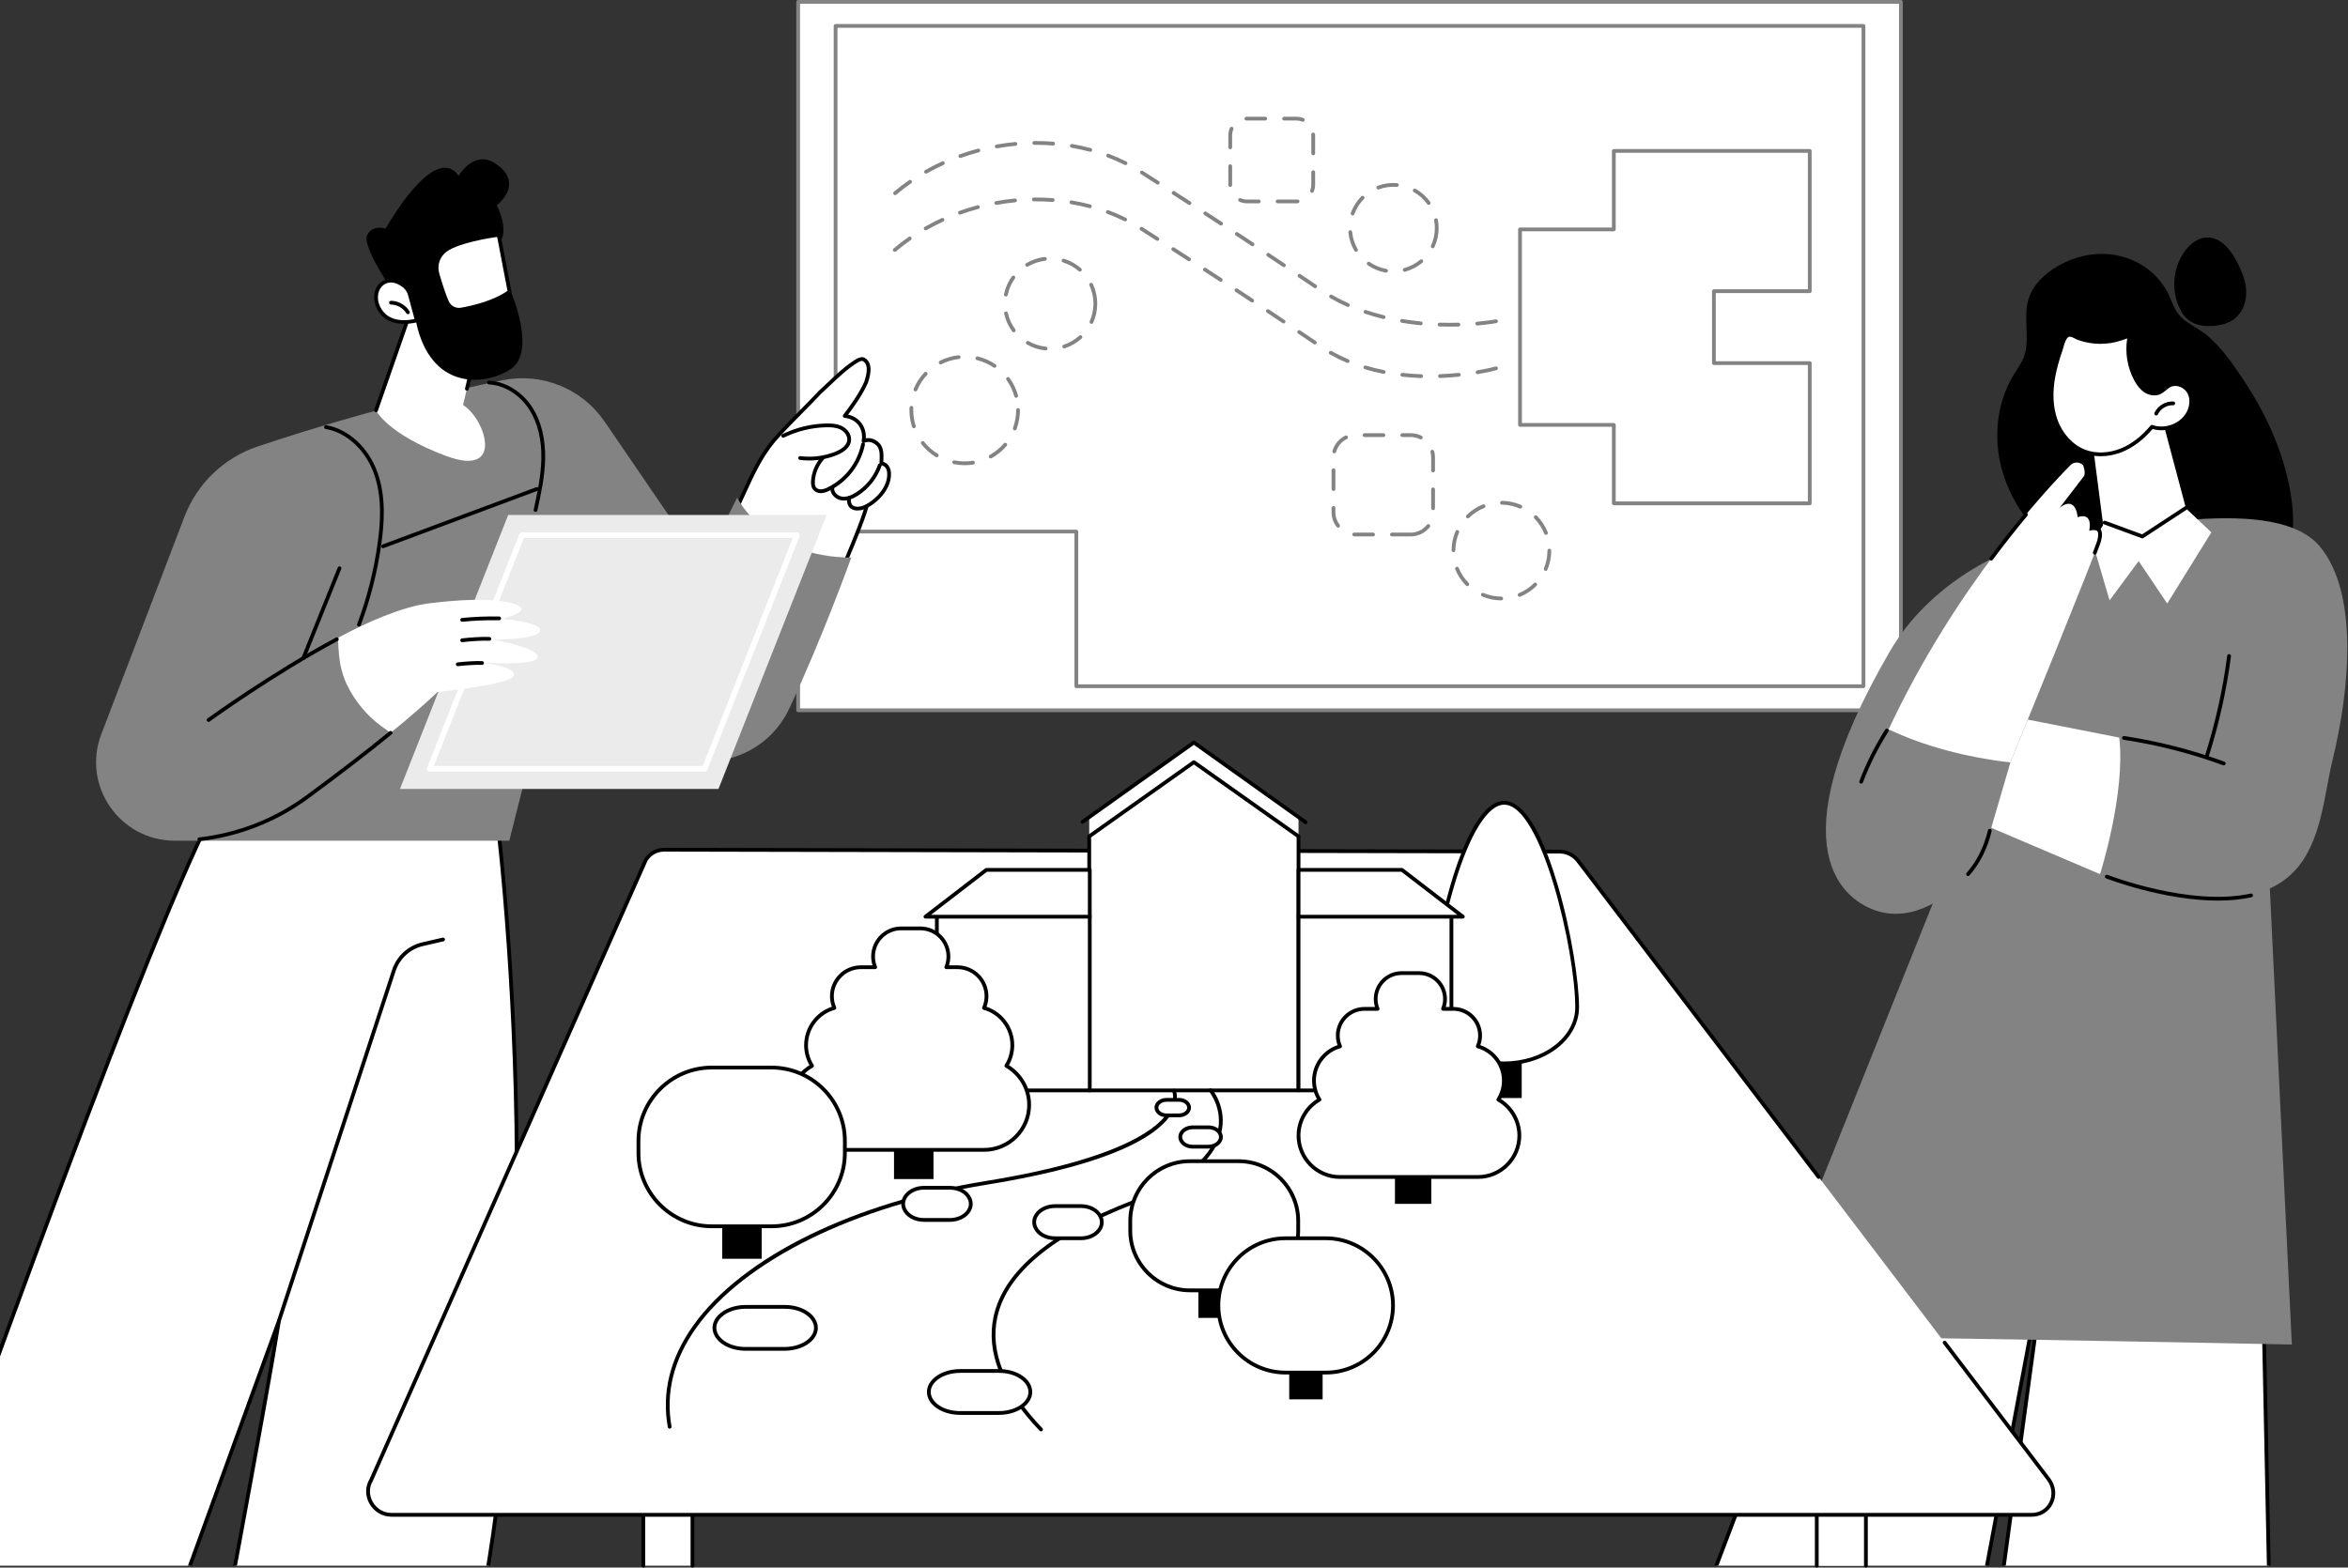 <svg xmlns="http://www.w3.org/2000/svg" xmlns:xlink="http://www.w3.org/1999/xlink" id="Ebene_2" viewBox="0 0 2740.27 1830"><rect x="0" y="0" width="2740.27" height="1830" fill="#333333" stroke="none"/><defs><style>      .cls-1 {        fill: #838383;      }      .cls-2 {        fill: #fff;      }      .cls-3 {        fill: none;      }      .cls-4 {        clip-path: url(#clippath-1);      }      .cls-5 {        fill: #ebebeb;      }      .cls-6 {        clip-path: url(#clippath);      }    </style><clipPath id="clippath"><rect id="SVGID" class="cls-3" x="1932.62" y="253.94" width="807.66" height="1573.86" transform="translate(4672.89 2081.74) rotate(180)"></rect></clipPath><clipPath id="clippath-1"><rect class="cls-3" x="0" y="162.47" width="1163.93" height="1665.34"></rect></clipPath></defs><g id="Illustration"><g id="Landscape_design_project"><g><g><g><rect class="cls-2" x="931.51" y="2.2" width="1286.95" height="826.99"></rect><path class="cls-1" d="M2218.46,831.39H931.51c-1.22,0-2.2-.99-2.2-2.2V2.2c0-1.22.99-2.2,2.2-2.2h1286.95c1.22,0,2.2.99,2.2,2.2v826.99c0,1.22-.99,2.2-2.2,2.2ZM933.72,826.99h1282.54V4.4H933.72v822.58Z"></path></g><g><polygon class="cls-2" points="975.18 30.26 975.18 620.57 1256.17 620.57 1256.17 801.13 2174.79 801.13 2174.79 30.26 975.18 30.26"></polygon><path class="cls-1" d="M2174.79,803.33h-918.63c-1.22,0-2.2-.99-2.2-2.2v-178.36h-278.78c-1.22,0-2.2-.99-2.2-2.2V30.26c0-1.22.99-2.2,2.2-2.2h1199.61c1.22,0,2.2.99,2.2,2.2v770.86c0,1.22-.99,2.2-2.2,2.2ZM1258.37,798.93h914.22V32.47H977.38v585.9h278.78c1.22,0,2.2.99,2.2,2.2v178.36Z"></path></g></g><g><g><polygon class="cls-2" points="2112.1 339.92 2112.1 176.22 1883.43 176.22 1883.43 267.79 1773.97 267.79 1773.97 496.05 1883.43 496.05 1883.43 587.62 2112.1 587.62 2112.1 423.91 2000.23 423.91 2000.23 339.92 2112.1 339.92"></polygon><path class="cls-1" d="M2112.1,589.82h-228.67c-1.22,0-2.2-.99-2.2-2.2v-89.37h-107.26c-1.22,0-2.2-.99-2.2-2.2v-228.26c0-1.22.99-2.2,2.2-2.2h107.26v-89.37c0-1.22.99-2.2,2.2-2.2h228.67c1.22,0,2.2.99,2.2,2.2v163.7c0,1.22-.99,2.2-2.2,2.2h-109.67v79.59h109.67c1.22,0,2.2.99,2.2,2.2v163.7c0,1.22-.99,2.2-2.2,2.2ZM1885.63,585.41h224.27v-159.3h-109.67c-1.22,0-2.2-.99-2.2-2.2v-84c0-1.22.99-2.2,2.2-2.2h109.67v-159.3h-224.27v89.37c0,1.22-.99,2.2-2.2,2.2h-107.26v223.86h107.26c1.22,0,2.2.99,2.2,2.2v89.37Z"></path></g><g><path class="cls-1" d="M1692.43,381.32c-4.14,0-8.32-.07-12.42-.21-1.21-.04-2.17-1.06-2.13-2.28.04-1.21,1.03-2.15,2.28-2.13,7.36.25,15,.26,21.89.08,1.22-.04,2.23.93,2.26,2.14.03,1.22-.93,2.23-2.14,2.26-3.12.08-6.37.13-9.73.13ZM1724.09,379.96c-1.13,0-2.09-.86-2.19-2.01-.11-1.21.79-2.28,2-2.38,13.37-1.16,21.56-2.67,21.64-2.69,1.2-.22,2.34.56,2.57,1.76.22,1.2-.56,2.34-1.76,2.57-.34.06-8.46,1.57-22.07,2.75-.06,0-.13,0-.19,0ZM1658.11,379.69c-.07,0-.14,0-.22-.01-7.44-.72-14.83-1.69-21.98-2.88-1.2-.2-2.01-1.33-1.81-2.53.2-1.2,1.35-2.01,2.53-1.81,7.05,1.17,14.35,2.13,21.68,2.84,1.21.12,2.1,1.19,1.98,2.4-.11,1.14-1.07,1.99-2.19,1.99ZM1614.7,372.4c-.17,0-.35-.02-.53-.06-7.29-1.79-14.46-3.87-21.32-6.18-1.15-.39-1.77-1.64-1.38-2.79.39-1.15,1.63-1.77,2.79-1.38,6.75,2.27,13.8,4.32,20.97,6.07,1.18.29,1.9,1.48,1.61,2.66-.25,1-1.15,1.68-2.14,1.68ZM1573.04,358.3c-.3,0-.6-.06-.89-.19-6.85-3.05-13.52-6.43-19.83-10.06-1.05-.61-1.42-1.95-.81-3.01.61-1.05,1.95-1.42,3.01-.81,6.18,3.55,12.71,6.87,19.42,9.85,1.11.49,1.61,1.8,1.12,2.91-.36.82-1.17,1.31-2.01,1.31ZM1534.89,336.47c-.42,0-.85-.12-1.23-.38-6.34-4.28-12.4-8.37-18.24-12.3-1.01-.68-1.28-2.05-.6-3.06.68-1.01,2.04-1.28,3.06-.6,5.84,3.93,11.9,8.02,18.24,12.3,1.01.68,1.27,2.05.59,3.06-.42.63-1.12.97-1.83.97ZM1498.39,311.89c-.42,0-.85-.12-1.22-.37-6.28-4.21-12.34-8.27-18.27-12.24-1.01-.68-1.28-2.04-.61-3.05.68-1.01,2.04-1.28,3.05-.61,5.94,3.96,12,8.02,18.28,12.24,1.01.68,1.28,2.05.6,3.06-.42.63-1.12.98-1.83.98ZM1461.8,287.46c-.42,0-.84-.12-1.21-.37-6.12-4.06-12.19-8.07-18.33-12.12-1.02-.67-1.3-2.03-.63-3.05.67-1.02,2.03-1.3,3.05-.63,6.14,4.04,12.22,8.06,18.34,12.12,1.01.67,1.29,2.04.62,3.05-.42.64-1.12.98-1.84.98ZM1425.08,263.28c-.41,0-.83-.12-1.2-.36-5.97-3.9-12.08-7.88-18.42-12-1.02-.66-1.31-2.03-.65-3.05.66-1.02,2.03-1.31,3.05-.65,6.35,4.12,12.46,8.11,18.43,12.01,1.02.67,1.3,2.03.64,3.05-.42.65-1.13,1-1.85,1ZM1388.19,239.31c-.41,0-.82-.11-1.19-.35-5.91-3.82-12.05-7.78-18.49-11.92-1.02-.66-1.32-2.02-.66-3.04.66-1.02,2.02-1.32,3.04-.66,6.43,4.14,12.58,8.1,18.49,11.93,1.02.66,1.32,2.02.65,3.04-.42.65-1.13,1.01-1.85,1.01ZM1044.62,227.76c-.63,0-1.25-.27-1.69-.78-.78-.93-.66-2.32.27-3.1,5.61-4.72,11.55-9.26,17.65-13.49,1-.69,2.37-.44,3.06.56.69,1,.44,2.37-.55,3.06-5.99,4.15-11.82,8.61-17.32,13.24-.41.35-.92.52-1.42.52ZM1351.19,215.49c-.41,0-.82-.11-1.19-.35l-18.52-11.88c-1.02-.66-1.32-2.02-.67-3.04.66-1.02,2.02-1.32,3.04-.67l18.52,11.88c1.02.66,1.32,2.02.66,3.04-.42.66-1.13,1.01-1.85,1.01ZM1080.75,202.69c-.77,0-1.51-.4-1.92-1.12-.6-1.06-.23-2.4.83-3,6.38-3.62,13.04-7.01,19.78-10.09,1.11-.51,2.41-.02,2.92,1.09.51,1.11.02,2.41-1.09,2.92-6.63,3.02-13.17,6.36-19.44,9.91-.34.19-.72.29-1.08.29ZM1313.55,192.72c-.33,0-.67-.07-.98-.23-6.42-3.21-13.13-6.14-19.96-8.71-1.14-.43-1.71-1.7-1.29-2.84.43-1.14,1.7-1.71,2.84-1.29,6.97,2.62,13.83,5.62,20.38,8.9,1.09.54,1.53,1.87.98,2.95-.38.77-1.16,1.22-1.97,1.22ZM1120.76,184.42c-.9,0-1.75-.56-2.07-1.46-.41-1.15.19-2.41,1.33-2.81,6.93-2.47,14.06-4.68,21.2-6.58,1.17-.31,2.38.39,2.69,1.56.31,1.18-.39,2.38-1.57,2.69-7.02,1.86-14.04,4.04-20.85,6.47-.24.09-.49.13-.74.13ZM1272.42,177.19c-.19,0-.38-.02-.57-.08-6.94-1.86-14.11-3.41-21.31-4.63-1.2-.2-2.01-1.34-1.8-2.54.2-1.2,1.34-2.01,2.54-1.8,7.33,1.24,14.64,2.83,21.71,4.72,1.18.31,1.87,1.52,1.56,2.7-.26.98-1.15,1.63-2.13,1.63ZM1163.27,173.15c-1.05,0-1.98-.75-2.17-1.82-.21-1.2.58-2.34,1.78-2.55,7.27-1.29,14.67-2.29,21.99-2.98,1.2-.12,2.28.78,2.4,1.99.11,1.21-.78,2.28-1.99,2.4-7.21.67-14.48,1.66-21.63,2.93-.13.02-.26.03-.39.03ZM1229.07,169.83c-.06,0-.11,0-.17,0-6.46-.5-13.05-.76-19.59-.76h-2.22s-.01,0-.02,0c-1.21,0-2.19-.97-2.2-2.18-.01-1.22.97-2.21,2.18-2.22h2.26c6.66,0,13.36.25,19.93.76,1.21.09,2.12,1.15,2.02,2.37-.09,1.15-1.05,2.03-2.19,2.03Z"></path><path class="cls-1" d="M1658.58,441.32s-.05,0-.07,0c-7.49-.25-14.94-.77-22.13-1.57-1.21-.13-2.08-1.22-1.95-2.43.13-1.21,1.23-2.08,2.43-1.95,7.08.78,14.41,1.3,21.79,1.54,1.22.04,2.17,1.06,2.13,2.27-.04,1.19-1.02,2.13-2.2,2.13ZM1680.59,441.26c-1.18,0-2.15-.93-2.2-2.12-.05-1.21.9-2.24,2.12-2.28,7.21-.27,14.55-.78,21.82-1.53,1.19-.13,2.29.75,2.42,1.96.12,1.21-.75,2.29-1.96,2.42-7.37.76-14.81,1.28-22.11,1.56-.03,0-.06,0-.08,0ZM1724.39,436.75c-1.05,0-1.99-.76-2.17-1.83-.2-1.2.6-2.34,1.8-2.54,13.19-2.24,21.26-4.48,21.34-4.51,1.16-.33,2.39.36,2.71,1.53.33,1.17-.35,2.39-1.53,2.71-.33.09-8.34,2.32-21.79,4.61-.12.02-.25.03-.37.03ZM1614.86,436.43c-.14,0-.29-.01-.43-.04-7.37-1.46-14.63-3.26-21.57-5.35-1.17-.35-1.83-1.58-1.48-2.74.35-1.16,1.58-1.82,2.74-1.48,6.81,2.05,13.93,3.81,21.16,5.25,1.19.24,1.97,1.4,1.73,2.59-.21,1.05-1.13,1.77-2.16,1.77ZM1572.77,423.7c-.28,0-.58-.06-.85-.17-6.9-2.91-13.62-6.21-19.98-9.82-1.06-.6-1.43-1.94-.83-3,.6-1.06,1.94-1.43,3-.83,6.21,3.52,12.77,6.75,19.52,9.59,1.12.47,1.65,1.76,1.17,2.88-.35.84-1.17,1.35-2.03,1.35ZM1534.49,402.14c-.42,0-.85-.12-1.23-.38-6.34-4.28-12.4-8.37-18.24-12.3-1.01-.68-1.28-2.05-.6-3.06.68-1.01,2.05-1.28,3.06-.6,5.84,3.93,11.9,8.02,18.24,12.3,1.01.68,1.27,2.05.59,3.06-.42.63-1.12.97-1.83.97ZM1497.99,377.56c-.42,0-.85-.12-1.22-.37-6.28-4.21-12.34-8.27-18.27-12.23-1.01-.67-1.28-2.04-.61-3.05.67-1.01,2.04-1.28,3.05-.61,5.94,3.96,12,8.03,18.28,12.24,1.01.68,1.28,2.05.6,3.06-.42.63-1.12.97-1.83.97ZM1461.41,353.14c-.42,0-.84-.12-1.21-.37-6.12-4.06-12.2-8.08-18.34-12.12-1.02-.67-1.3-2.03-.63-3.05.67-1.01,2.03-1.3,3.05-.63,6.15,4.05,12.23,8.07,18.35,12.13,1.01.67,1.29,2.04.62,3.05-.42.64-1.12.99-1.84.99ZM1424.67,328.94c-.41,0-.83-.12-1.2-.36-5.97-3.9-12.08-7.88-18.42-12-1.02-.66-1.31-2.03-.65-3.05.66-1.02,2.03-1.31,3.05-.65,6.35,4.12,12.47,8.11,18.44,12.01,1.02.67,1.3,2.03.64,3.05-.42.65-1.13,1-1.85,1ZM1387.77,304.98c-.41,0-.82-.11-1.19-.35-5.91-3.82-12.05-7.78-18.49-11.92-1.02-.66-1.32-2.02-.66-3.04.66-1.02,2.02-1.32,3.04-.66,6.43,4.14,12.58,8.1,18.49,11.92,1.02.66,1.31,2.02.65,3.04-.42.65-1.13,1.01-1.85,1.01ZM1044.25,294.01c-.63,0-1.25-.27-1.68-.78-.78-.93-.67-2.32.26-3.1,5.6-4.74,11.53-9.29,17.62-13.53,1-.7,2.37-.45,3.07.55.69,1,.45,2.37-.55,3.07-5.98,4.16-11.8,8.63-17.29,13.28-.41.35-.92.52-1.42.52ZM1350.77,281.16c-.41,0-.82-.11-1.19-.35-5.92-3.8-12.08-7.75-18.52-11.87-1.02-.66-1.32-2.02-.67-3.04.66-1.02,2.02-1.32,3.04-.67,6.44,4.12,12.6,8.08,18.52,11.88,1.02.66,1.32,2.02.66,3.04-.42.66-1.13,1.01-1.85,1.01ZM1080.32,268.87c-.77,0-1.51-.4-1.92-1.11-.6-1.06-.23-2.4.82-3,6.37-3.63,13.02-7.04,19.76-10.12,1.1-.51,2.41-.02,2.92,1.08.51,1.11.02,2.41-1.08,2.92-6.62,3.04-13.16,6.38-19.42,9.95-.34.2-.72.29-1.09.29ZM1313.1,258.43c-.33,0-.66-.07-.98-.23-6.42-3.19-13.15-6.11-19.98-8.67-1.14-.43-1.72-1.69-1.29-2.83.42-1.14,1.7-1.72,2.83-1.29,6.98,2.61,13.84,5.58,20.4,8.85,1.09.54,1.53,1.86.99,2.95-.38.77-1.16,1.22-1.97,1.22ZM1120.29,250.53c-.9,0-1.75-.56-2.07-1.46-.41-1.14.18-2.41,1.33-2.82,6.92-2.48,14.05-4.71,21.19-6.62,1.18-.32,2.38.39,2.7,1.56.31,1.17-.38,2.38-1.56,2.7-7.02,1.87-14.03,4.06-20.84,6.5-.25.09-.5.13-.74.13ZM1271.94,243c-.19,0-.38-.02-.57-.07-6.94-1.84-14.11-3.38-21.31-4.59-1.2-.2-2.01-1.34-1.81-2.53.2-1.2,1.35-2.01,2.53-1.81,7.34,1.23,14.64,2.8,21.72,4.67,1.18.31,1.88,1.52,1.56,2.69-.26.99-1.15,1.64-2.13,1.64ZM1162.79,239.18c-1.05,0-1.97-.75-2.17-1.81-.22-1.2.58-2.34,1.78-2.56,7.26-1.31,14.66-2.32,21.99-3.02,1.21-.11,2.28.77,2.4,1.98.12,1.21-.77,2.29-1.98,2.4-7.21.69-14.48,1.68-21.62,2.97-.13.02-.26.03-.39.03ZM1228.58,235.73c-.06,0-.11,0-.17,0-7.19-.55-14.53-.78-21.81-.71,0,0-.02,0-.02,0-1.21,0-2.19-.97-2.2-2.18-.01-1.22.96-2.21,2.18-2.23,7.42-.08,14.87.16,22.19.72,1.21.09,2.12,1.15,2.03,2.36-.09,1.16-1.05,2.03-2.19,2.03Z"></path></g><g><ellipse class="cls-2" cx="1626.21" cy="266.3" rx="50.57" ry="50.48"></ellipse><path class="cls-1" d="M1617.58,318.25c-.12,0-.25-.01-.38-.03-7.63-1.31-14.72-4.22-21.09-8.64-1-.69-1.25-2.07-.55-3.06.69-1,2.06-1.25,3.06-.55,5.84,4.05,12.34,6.72,19.33,7.92,1.2.21,2,1.34,1.8,2.54-.18,1.07-1.11,1.83-2.17,1.83ZM1639.39,317.25c-.97,0-1.86-.65-2.13-1.63-.32-1.17.38-2.38,1.55-2.7,6.84-1.84,13.07-5.09,18.52-9.67.93-.78,2.32-.66,3.1.27.78.93.66,2.32-.27,3.1-5.86,4.92-12.85,8.57-20.21,10.55-.19.05-.38.08-.57.08ZM1582.53,293.95c-.76,0-1.49-.39-1.9-1.09-3.92-6.68-6.26-13.98-6.97-21.7-.11-1.21.78-2.28,1.99-2.39,1.21-.11,2.28.78,2.39,1.99.65,7.07,2.8,13.76,6.38,19.88.61,1.05.26,2.4-.79,3.01-.35.21-.73.3-1.11.3ZM1672.06,289.83c-.31,0-.63-.07-.93-.21-1.1-.51-1.58-1.83-1.06-2.93,2.99-6.41,4.51-13.27,4.51-20.39,0-2.98-.27-5.97-.81-8.88-.22-1.2.57-2.35,1.76-2.57,1.2-.22,2.34.57,2.57,1.76.59,3.17.89,6.43.89,9.68,0,7.77-1.66,15.26-4.93,22.26-.37.8-1.17,1.27-2,1.27ZM1578.58,251.49c-.25,0-.5-.04-.74-.13-1.15-.41-1.74-1.67-1.33-2.82,2.57-7.17,6.78-13.83,12.16-19.28.86-.86,2.25-.87,3.11-.02.86.86.87,2.25.02,3.11-4.94,4.99-8.79,11.1-11.15,17.66-.32.9-1.17,1.46-2.07,1.46ZM1667.36,239.14c-.69,0-1.36-.32-1.79-.92-4.08-5.69-9.46-10.52-15.55-13.96-1.06-.6-1.43-1.94-.83-3,.6-1.06,1.94-1.43,3-.83,6.64,3.76,12.51,9.02,16.96,15.23.71.99.48,2.36-.51,3.07-.39.28-.84.41-1.28.41ZM1608.58,221.17c-.89,0-1.73-.55-2.06-1.44-.42-1.14.16-2.41,1.3-2.83,7.17-2.66,14.9-3.73,22.57-3.13,1.21.09,2.12,1.15,2.02,2.37-.09,1.21-1.15,2.12-2.37,2.02-7.04-.55-14.13.43-20.7,2.87-.25.09-.51.14-.77.14Z"></path></g><g><ellipse class="cls-2" cx="1225.58" cy="354.48" rx="52.73" ry="52.63"></ellipse><path class="cls-1" d="M1220.3,409.06c-.07,0-.15,0-.22-.01-7.69-.76-14.99-3.09-21.69-6.91-1.06-.6-1.42-1.95-.82-3,.6-1.06,1.95-1.43,3-.82,6.17,3.51,12.88,5.65,19.95,6.36,1.21.12,2.09,1.2,1.97,2.41-.11,1.14-1.07,1.98-2.19,1.98ZM1242.02,406.71c-.93,0-1.79-.59-2.09-1.52-.38-1.16.25-2.4,1.41-2.78,6.73-2.2,12.83-5.74,18.11-10.51.91-.81,2.3-.74,3.11.16.81.9.74,2.3-.16,3.11-5.75,5.18-12.37,9.03-19.69,11.42-.23.07-.46.11-.68.11ZM1183.13,387.91c-.68,0-1.34-.31-1.77-.89-4.6-6.23-7.77-13.2-9.43-20.73-.26-1.19.49-2.36,1.68-2.62,1.18-.26,2.36.49,2.62,1.68,1.52,6.92,4.44,13.33,8.67,19.05.72.98.52,2.36-.46,3.08-.39.29-.85.43-1.31.43ZM1273.78,378.07c-.3,0-.6-.06-.9-.19-1.11-.5-1.61-1.8-1.11-2.91,2.88-6.46,4.34-13.35,4.34-20.48,0-.14.01-.27.04-.4-.03-.13-.04-.26-.04-.4-.11-7.12-1.68-13.99-4.66-20.4-.51-1.1-.03-2.41,1.07-2.93,1.11-.51,2.41-.03,2.93,1.07,3.25,6.98,4.95,14.45,5.08,22.19,0,.15-.01.3-.04.44.03.14.04.29.04.44,0,7.75-1.59,15.25-4.72,22.27-.37.82-1.17,1.31-2.01,1.31ZM1173.91,346.17c-.15,0-.29-.01-.44-.04-1.19-.24-1.96-1.4-1.72-2.6,1.54-7.55,4.6-14.58,9.1-20.87.71-.99,2.08-1.22,3.07-.51.99.71,1.22,2.08.51,3.07-4.14,5.79-6.96,12.25-8.37,19.19-.21,1.04-1.13,1.76-2.16,1.76ZM1260.3,317.08c-.51,0-1.03-.18-1.45-.54-5.36-4.69-11.51-8.12-18.28-10.22-1.16-.36-1.81-1.59-1.45-2.75.36-1.16,1.59-1.81,2.75-1.45,7.36,2.28,14.05,6.02,19.87,11.11.92.8,1.01,2.19.21,3.11-.44.5-1.05.75-1.66.75ZM1198.76,311.37c-.75,0-1.49-.39-1.9-1.08-.62-1.05-.27-2.4.78-3.02,6.65-3.93,13.91-6.37,21.58-7.25,1.2-.14,2.3.73,2.44,1.94.14,1.21-.73,2.3-1.94,2.44-7.06.81-13.73,3.06-19.84,6.67-.35.21-.74.31-1.12.31Z"></path></g><g><ellipse class="cls-2" cx="1752.25" cy="642.8" rx="55.95" ry="55.85"></ellipse><path class="cls-1" d="M1752.02,700.86h0c-7.72-.03-15.22-1.55-22.28-4.51-1.12-.47-1.65-1.76-1.18-2.88.47-1.12,1.76-1.65,2.88-1.18,6.53,2.74,13.45,4.14,20.59,4.17,1.22,0,2.2.99,2.19,2.21,0,1.21-.99,2.19-2.2,2.19ZM1773.49,696.69c-.87,0-1.69-.52-2.04-1.37-.46-1.13.08-2.41,1.2-2.87,6.56-2.69,12.45-6.6,17.51-11.62.86-.86,2.26-.85,3.11.01.86.86.85,2.26-.01,3.11-5.47,5.43-11.84,9.66-18.94,12.57-.27.11-.56.16-.83.16ZM1712.46,684.27c-.57,0-1.13-.22-1.56-.65-5.43-5.48-9.64-11.86-12.54-18.96-.46-1.13.08-2.41,1.21-2.87,1.12-.46,2.41.08,2.87,1.21,2.67,6.56,6.57,12.46,11.59,17.52.86.86.85,2.26-.02,3.11-.43.43-.99.64-1.55.64ZM1803.92,666.45c-.28,0-.57-.05-.85-.17-1.12-.47-1.65-1.76-1.18-2.88,2.72-6.53,4.1-13.46,4.1-20.6,0-1.22.99-2.2,2.2-2.2s2.2.99,2.2,2.2c0,7.72-1.49,15.22-4.44,22.29-.35.85-1.17,1.36-2.03,1.36ZM1696.29,644.55h-.02c-1.22,0-2.19-1-2.18-2.22.06-7.72,1.62-15.21,4.63-22.26.48-1.12,1.77-1.64,2.89-1.16,1.12.48,1.64,1.77,1.16,2.89-2.78,6.51-4.22,13.43-4.27,20.57,0,1.21-.99,2.18-2.2,2.18ZM1804.27,624.4c-.88,0-1.7-.53-2.05-1.39-2.62-6.59-6.47-12.51-11.45-17.62-.85-.87-.83-2.26.04-3.11.87-.85,2.26-.83,3.11.04,5.38,5.52,9.55,11.94,12.38,19.07.45,1.13-.1,2.41-1.23,2.86-.27.11-.54.16-.81.16ZM1713.1,605.09c-.57,0-1.14-.22-1.58-.66-.85-.87-.83-2.26.04-3.11,5.51-5.39,11.92-9.56,19.04-12.42,1.13-.45,2.41.1,2.86,1.23.45,1.13-.1,2.41-1.23,2.86-6.59,2.64-12.51,6.5-17.6,11.48-.43.42-.98.63-1.54.63ZM1774.33,593.67c-.29,0-.58-.06-.87-.18-6.5-2.79-13.42-4.25-20.56-4.34-1.22-.01-2.19-1.01-2.18-2.23.02-1.21,1-2.18,2.2-2.18h.03c7.72.09,15.2,1.67,22.24,4.69,1.12.48,1.63,1.77,1.15,2.89-.36.83-1.17,1.33-2.02,1.33Z"></path></g><g><ellipse class="cls-2" cx="1125.87" cy="478.69" rx="62.28" ry="62.16"></ellipse><path class="cls-1" d="M1125.87,543.06c-4.26,0-8.53-.42-12.67-1.24-1.19-.24-1.97-1.4-1.73-2.59.24-1.19,1.39-1.97,2.59-1.73,6.89,1.37,14.17,1.52,21.13.44,1.19-.19,2.33.64,2.51,1.84.19,1.2-.64,2.33-1.84,2.51-3.28.51-6.64.77-9.99.77ZM1156.23,535.19c-.77,0-1.52-.41-1.92-1.13-.59-1.06-.21-2.4.85-3,6.21-3.47,11.71-7.97,16.35-13.37.79-.92,2.18-1.03,3.1-.24.92.79,1.03,2.18.24,3.11-4.98,5.8-10.89,10.63-17.55,14.35-.34.19-.71.28-1.07.28ZM1093.24,533.85c-.39,0-.79-.11-1.15-.33-6.5-4-12.2-9.07-16.93-15.08-.75-.96-.59-2.34.37-3.09.95-.75,2.34-.59,3.09.37,4.41,5.6,9.72,10.33,15.78,14.05,1.04.64,1.36,1.99.72,3.03-.41.68-1.14,1.05-1.88,1.05ZM1184.3,502.45c-.25,0-.51-.04-.77-.14-1.14-.42-1.72-1.69-1.3-2.83,2.46-6.65,3.71-13.64,3.71-20.8,0-1.22.99-2.2,2.2-2.2s2.2.99,2.2,2.2c0,7.68-1.34,15.19-3.99,22.33-.33.89-1.17,1.44-2.06,1.44ZM1066.58,499.97c-.93,0-1.79-.59-2.1-1.53-2.05-6.36-3.09-13-3.09-19.75,0-.91.02-1.82.06-2.72.05-1.22,1.11-2.16,2.29-2.11,1.21.05,2.16,1.08,2.11,2.29-.04.84-.05,1.68-.05,2.53,0,6.28.97,12.47,2.88,18.4.37,1.16-.26,2.4-1.42,2.77-.22.07-.45.11-.68.11ZM1185.91,464.33c-.97,0-1.85-.64-2.12-1.62-1.89-6.85-4.97-13.25-9.14-19.04-.71-.99-.49-2.36.5-3.07.99-.71,2.36-.49,3.07.5,4.48,6.21,7.79,13.09,9.82,20.44.32,1.17-.36,2.39-1.54,2.71-.2.05-.39.08-.59.08ZM1068.4,456.89c-.28,0-.57-.06-.85-.17-1.12-.47-1.65-1.76-1.18-2.88,2.95-7.03,7.1-13.43,12.33-19.03.83-.89,2.22-.94,3.11-.11.89.83.94,2.22.11,3.11-4.87,5.22-8.74,11.18-11.49,17.73-.35.84-1.17,1.35-2.03,1.35ZM1160.7,429.35c-.42,0-.85-.12-1.23-.38-5.91-3.99-12.41-6.86-19.32-8.55-1.18-.29-1.91-1.48-1.62-2.66.29-1.18,1.49-1.9,2.66-1.62,7.42,1.81,14.4,4.89,20.74,9.17,1.01.68,1.27,2.05.59,3.06-.43.63-1.12.97-1.83.97ZM1097.83,425.37c-.81,0-1.58-.44-1.97-1.21-.55-1.09-.11-2.41.98-2.96,6.82-3.44,14.13-5.61,21.73-6.47,1.2-.14,2.3.73,2.43,1.94.14,1.21-.73,2.3-1.94,2.43-7.08.8-13.89,2.82-20.24,6.03-.32.16-.66.24-.99.24Z"></path></g><g><rect class="cls-2" x="1435.75" y="138.48" width="96.84" height="96.67" rx="19.52" ry="19.52"></rect><path class="cls-1" d="M1513.08,237.35h-22.02c-1.22,0-2.2-.99-2.2-2.2s.99-2.2,2.2-2.2h22.02c.38,0,.75-.01,1.12-.04,1.23-.08,2.26.84,2.34,2.06.08,1.21-.84,2.26-2.06,2.34-.46.03-.93.04-1.4.04ZM1469.04,237.35h-13.77c-3.1,0-6.1-.64-8.9-1.9-1.11-.5-1.6-1.8-1.1-2.91.5-1.11,1.8-1.6,2.91-1.1,2.23,1.01,4.62,1.52,7.1,1.52h13.77c1.22,0,2.2.99,2.2,2.2s-.99,2.2-2.2,2.2ZM1531.22,225.05c-.27,0-.55-.05-.81-.16-1.13-.45-1.68-1.73-1.23-2.86.81-2.03,1.22-4.19,1.22-6.4v-14.63c0-1.22.99-2.2,2.2-2.2s2.2.99,2.2,2.2v14.63c0,2.77-.51,5.47-1.53,8.02-.34.86-1.17,1.39-2.05,1.39ZM1435.75,218.24c-1.19,0-2.17-.95-2.2-2.15v-.47s0-21.6,0-21.6c0-1.22.99-2.2,2.2-2.2s2.2.99,2.2,2.2v21.97c.03,1.22-.93,2.23-2.15,2.25-.02,0-.04,0-.05,0ZM1532.59,181.19c-1.22,0-2.2-.99-2.2-2.2v-20.99c0-.31,0-.61-.02-.91-.06-1.21.87-2.25,2.08-2.32,1.21-.06,2.25.87,2.32,2.08.02.38.03.76.03,1.15v20.99c0,1.22-.99,2.2-2.2,2.2ZM1435.75,174.2c-1.22,0-2.2-.99-2.2-2.2v-14c0-3.01.61-5.93,1.8-8.67.49-1.11,1.78-1.63,2.9-1.14,1.11.49,1.62,1.78,1.14,2.9-.95,2.18-1.43,4.51-1.43,6.91v14c0,1.22-.99,2.2-2.2,2.2ZM1520.5,142.15c-.28,0-.56-.05-.84-.17-2.09-.86-4.3-1.29-6.58-1.29h-14.4c-1.22,0-2.2-.99-2.2-2.2s.99-2.2,2.2-2.2h14.4c2.86,0,5.64.55,8.26,1.63,1.12.46,1.66,1.75,1.2,2.87-.35.85-1.17,1.36-2.04,1.36ZM1454.63,140.69c-1.18,0-2.16-.94-2.2-2.13-.04-1.22.92-2.23,2.13-2.27.23,0,.47-.01.7-.01h21.39c1.22,0,2.2.99,2.2,2.2s-.99,2.2-2.2,2.2h-21.95s-.05,0-.07,0Z"></path></g><g><rect class="cls-2" x="1556.27" y="507.98" width="116.21" height="116" rx="26" ry="26"></rect><path class="cls-1" d="M1646.48,626.18h-22.02c-1.22,0-2.2-.99-2.2-2.2s.99-2.2,2.2-2.2h22.02c.24,0,.47.04.68.11.21-.08.44-.13.68-.15,6.79-.38,13.11-3.68,17.34-9.04.75-.96,2.14-1.12,3.09-.37.95.75,1.12,2.14.37,3.09-5.01,6.35-12.5,10.25-20.55,10.71-.28.02-.55-.02-.81-.1-.25.1-.52.15-.8.15ZM1602.44,626.18h-20.17c-.67,0-1.34-.02-2-.07-1.21-.09-2.13-1.14-2.04-2.35.09-1.21,1.12-2.13,2.35-2.04.56.04,1.12.06,1.69.06h20.17c1.22,0,2.2.99,2.2,2.2s-.99,2.2-2.2,2.2ZM1561.62,615.98c-.66,0-1.31-.3-1.75-.86-3.8-4.95-5.8-10.88-5.81-17.14v-5.03c0-1.22.99-2.2,2.2-2.2s2.2.99,2.2,2.2v5.03c0,5.28,1.69,10.28,4.9,14.46.74.96.56,2.35-.41,3.09-.4.31-.87.45-1.34.45ZM1672.48,595.51c-1.22,0-2.2-.99-2.2-2.2v-22.02c0-1.22.99-2.2,2.2-2.2s2.2.99,2.2,2.2v22.02c0,1.22-.99,2.2-2.2,2.2ZM1556.27,573.13c-1.22,0-2.2-.99-2.2-2.2v-22.02c0-1.22.99-2.2,2.2-2.2s2.2.99,2.2,2.2v22.02c0,1.22-.99,2.2-2.2,2.2ZM1672.48,551.47c-1.22,0-2.2-.99-2.2-2.2v-15.29c0-2.06-.26-4.11-.78-6.09-.31-1.18.39-2.38,1.57-2.69,1.18-.31,2.38.39,2.69,1.57.62,2.34.93,4.77.93,7.21v15.29c0,1.22-.99,2.2-2.2,2.2ZM1557.22,529.18c-.2,0-.39-.03-.59-.08-1.17-.33-1.86-1.54-1.53-2.71,2.17-7.77,7.58-14.25,14.85-17.79,1.09-.53,2.41-.08,2.94,1.02.53,1.09.08,2.41-1.02,2.94-6.14,2.98-10.71,8.46-12.53,15.01-.27.97-1.16,1.61-2.12,1.61ZM1658.15,512.94c-.33,0-.67-.08-.99-.24-3.33-1.68-6.93-2.53-10.69-2.53h-9.91c-1.22,0-2.2-.99-2.2-2.2s.99-2.2,2.2-2.2h9.91c4.45,0,8.72,1.01,12.67,3,1.09.55,1.52,1.87.98,2.96-.39.77-1.16,1.21-1.97,1.21ZM1614.55,510.18h-22.02c-1.22,0-2.2-.99-2.2-2.2s.99-2.2,2.2-2.2h22.02c1.22,0,2.2.99,2.2,2.2s-.99,2.2-2.2,2.2Z"></path></g></g></g><g class="cls-6"><g><g><path class="cls-2" d="M2630.61,1002.22l29.63,1420.07c.69,30.4-22.18,55.45-50.63,55.45h-300.82c-30.27,0-53.78-28.19-50.31-60.33l131.77-969.14-185.86,988.01c-5.73,23.97-25.93,40.73-49.07,40.73h-409.41c-18.83,0-28.76-23.84-16.16-38.79l75.39-89.51,508.87-1339.09,316.6-7.39Z"></path><path d="M2609.61,2479.94h-300.82c-14.56,0-28.11-6.17-38.17-17.37-10.91-12.15-16.14-28.7-14.34-45.4l120.1-883.34-169.84,902.85c-6,25.08-27.05,42.53-51.24,42.53h-409.41c-9.32,0-17.34-5.29-21.45-14.14-4.43-9.53-3.05-20.37,3.61-28.27l75.15-89.22,508.74-1338.74c.32-.84,1.11-1.4,2.01-1.42l316.6-7.39c.56-.03,1.15.21,1.57.61.42.4.67.96.68,1.55l29.63,1420.07c.36,15.77-5.57,31.09-16.25,42.02-9.88,10.11-22.88,15.68-36.59,15.68ZM2390.24,1446.06c.12,0,.24,0,.35.03,1.18.19,1.99,1.29,1.83,2.47l-131.77,969.14c-1.66,15.4,3.16,30.71,13.24,41.93,9.21,10.26,21.6,15.91,34.89,15.91h300.82c12.51,0,24.39-5.1,33.44-14.35,9.86-10.09,15.33-24.25,15-38.84l-29.58-1417.86-312.91,7.3-508.35,1337.71c-.09.23-.21.45-.37.64l-75.39,89.51c-5.54,6.58-6.69,15.62-2.99,23.58,3.38,7.26,9.9,11.59,17.46,11.59h409.41c22.13,0,41.43-16.05,46.93-39.04l185.84-987.91c.2-1.06,1.12-1.8,2.16-1.8Z"></path></g><g><g><path d="M2671.26,565.11c-9.09-43.48-28.28-84.47-52.78-121.35-11.84-17.82-24.62-36.47-40.8-50.67-8.09-7.09-17.44-11.86-26.28-17.84-10.08-6.82-14.05-16.18-18.53-27.05-15.27-37.08-54.62-56.63-93.72-50.82-20.25,3.01-40.22,12.27-55.19,26.3-7.34,6.88-13.31,15.28-16.36,24.92-3.26,10.33-3.06,21.35-2.67,32.05.4,10.83,1.21,21.97-1.74,32.54-3.11,11.14-11.1,20.09-16.47,30.16-9.9,18.57-15.05,39.45-15.74,60.44-1.37,41.99,15.89,82.23,43.42,113.44,4.5,5.1,9.31,9.92,14.32,14.52-.9,15.85,4.12,32.08,9.06,47.03,6.18,18.71,13,38.02,26.33,52.98,14.47,16.23,36.17,24.06,57.05,27.99,21.6,4.07,43.88,3.75,65.38-.82,40.07-8.51,75.52-32.39,99.77-65.18,12.68-17.14,22.72-37.09,27.15-58.02,4.93-23.33,2.64-47.46-2.2-70.6Z"></path><path d="M2615.61,316.06c-4.4-10.25-10.02-20.84-17.88-28.89-7.22-7.38-17.11-11.93-27.5-9.21-10.59,2.76-18.82,11.76-24.11,20.93-11.94,20.72-11.47,47.61,1.39,67.78.29.46.64.8,1.01,1.09,5.35,7.26,13.45,11.52,22.73,12.5,11.03,1.17,24.73-.25,34.24-6.4,8.48-5.48,13.67-14.82,15.34-24.63,1.94-11.39-.72-22.7-5.22-33.17Z"></path></g><g><path class="cls-2" d="M2524.75,485.61l39.86,144.73s-78.91,100.26-140.53,96.29c-61.62-3.97-50.14-73.64-4.22-95.27l32.91-5.04-13.25-112.57,85.24-28.14Z"></path><path d="M2455.25,637.95c-1.09,0-2.04-.81-2.18-1.92l-15.74-121.99c-.14-1.05.49-2.04,1.49-2.37l85.24-28.14c.58-.19,1.2-.14,1.74.15.53.29.92.78,1.08,1.37l33.31,125.29c.31,1.18-.39,2.38-1.56,2.69-1.18.31-2.38-.39-2.69-1.56l-32.71-123.03-81.29,26.84,15.51,120.19c.16,1.21-.7,2.31-1.9,2.47-.1.01-.19.02-.28.02Z"></path><path d="M2425.9,632.64c-1.07,0-2.01-.78-2.17-1.87-.18-1.2.64-2.33,1.84-2.51l24.46-3.74c1.21-.18,2.33.64,2.51,1.84.18,1.2-.64,2.33-1.84,2.51l-24.46,3.74c-.11.02-.23.03-.34.03Z"></path></g><g><g><path class="cls-2" d="M2396.44,439.36c-3.1,16.9-3.19,34.7,2.53,50.91,5.72,16.21,17.76,30.65,33.83,36.79,13.93,5.32,29.88,4.04,43.65-1.7,13.77-5.74,25.48-15.67,35.05-27.1,14.7,5.22,32.61-.87,41.07-13.95,4.88-7.55,6.6-17.59,2.62-25.65-3.99-8.06-14.49-12.88-22.62-9.04-4.64,2.19-7.94,6.65-12.66,8.65-5.27,2.22-11.55.91-16.3-2.28-4.75-3.18-8.16-8.01-10.88-13.03-8.56-15.82-11.11-34.8-7.03-52.31-.39,1.65-9.19,4.15-10.76,4.68-3.95,1.33-8.01,2.32-12.13,2.96-8.12,1.26-16.46,1.17-24.55-.23-4.11-.71-8.16-1.76-12.09-3.16-3.12-1.11-7.17-4.05-10.49-4.09-6.95-.08-9.02,12.58-10.7,17.48-3.49,10.17-6.58,20.49-8.52,31.08Z"></path><path d="M2451.74,532.63c-6.9,0-13.6-1.16-19.73-3.5-15.69-5.99-28.81-20.24-35.12-38.12-5.31-15.07-6.19-32.57-2.62-52.04,1.7-9.27,4.44-19.24,8.6-31.39.28-.82.57-1.86.9-3.03,1.78-6.35,4.46-15.93,11.81-15.93.03,0,.06,0,.09,0,2.67.03,5.46,1.45,7.92,2.69,1.2.61,2.33,1.18,3.29,1.52,3.77,1.34,7.72,2.37,11.73,3.06,7.92,1.37,15.94,1.45,23.84.22,4.02-.62,7.98-1.59,11.76-2.87.23-.08.61-.2,1.1-.35,5.8-1.81,7.79-2.75,8.4-3.24.45-.89,1.45-1.38,2.47-1.15,1.18.28,1.92,1.46,1.65,2.64,0,0,0,0,0,0-3.95,16.95-1.46,35.45,6.83,50.76,3.15,5.81,6.38,9.71,10.17,12.25,4.56,3.06,10.01,3.85,14.22,2.08,2.16-.91,4.05-2.46,6.05-4.11,1.99-1.64,4.05-3.33,6.53-4.5,8.88-4.19,20.81.51,25.54,10.05,4.08,8.25,3.03,18.91-2.74,27.82-8.67,13.4-26.94,19.94-42.2,15.31-10.62,12.4-22.36,21.34-34.92,26.58-8.33,3.48-17.09,5.23-25.55,5.23ZM2398.6,439.76c-3.43,18.7-2.61,35.45,2.44,49.78,5.88,16.67,18.05,29.93,32.54,35.47,12.61,4.81,27.92,4.21,42.01-1.67,12.29-5.13,23.8-14.04,34.21-26.48.59-.71,1.56-.97,2.43-.66,13.7,4.86,30.6-.88,38.49-13.07,4.86-7.51,5.83-16.72,2.49-23.48-3.64-7.35-13.03-11.17-19.71-8.02-1.98.94-3.75,2.39-5.61,3.92-2.16,1.77-4.38,3.61-7.13,4.77-5.56,2.35-12.61,1.4-18.38-2.48-4.4-2.96-8.09-7.34-11.58-13.81-7.99-14.77-10.9-32.35-8.21-48.94-1.54.6-3.48,1.26-5.94,2.02-.44.14-.79.25-1,.32-4.02,1.36-8.23,2.39-12.5,3.05-8.37,1.3-16.87,1.22-25.27-.24-4.26-.74-8.44-1.83-12.45-3.25-1.23-.44-2.48-1.07-3.81-1.75-2.03-1.03-4.33-2.2-5.97-2.22-.01,0-.02,0-.03,0-4.03,0-6.25,7.96-7.59,12.71-.35,1.26-.67,2.39-.97,3.27-4.09,11.94-6.78,21.71-8.44,30.76Z"></path></g><path d="M2516.42,485.03c-.31,0-.63-.07-.94-.21-1.1-.52-1.57-1.83-1.06-2.93,3.87-8.23,12.94-13.66,22.01-13.2,1.21.06,2.15,1.09,2.09,2.31-.06,1.21-1.1,2.14-2.31,2.09-7.35-.37-14.67,4.02-17.8,10.68-.37.8-1.17,1.27-1.99,1.27Z"></path></g></g><path class="cls-1" d="M2052.81,1561.39c12.36-4.11,621.93,8.23,621.93,8.23l-27.46-569.08-363.83-15.08-230.65,575.94Z"></path><g><path class="cls-1" d="M2707.55,638.13c-25.26-30.23-79.17-36.21-145.2-31.84-4,5.51-8.53,10.64-13.58,15.21-9.58,8.65-20.84,15.35-33.05,19.58-12.53,4.33-25.78,5.77-38.98,5.02-12.23-.7-24.15-3.55-34.9-9.55-6.19-3.46-11.71-7.88-16.77-12.8-10.67,1.7-21.36,3.43-32.05,5.15-54.69,8.8-141.63,52.69-187.46,131.55-136.1,234.23-51.58,291.61-14.6,303.1,55.28,17.18,104.16-39.57,104.16-39.57l155.77-3.46c261.88,87.07,251.13-50.81,271.39-133.48,20.26-82.68,30.28-195.01-14.74-248.9Z"></path><path class="cls-2" d="M2438.2,619.65s5.56-22.18-13.44-15.91c0,0-1.64-25.94-20.9-11.08l27.9-36.32c3.02-3.93-.58-13.1-.58-13.1-3.94-4.29-10.68-4.42-14.77-.28-28.94,29.29-134.47,142.4-212.25,308.51,41.57,19.55,88.99,32.35,142.07,38.61,0,0,100.08-245.36,103.63-258.78,4.53-17.14-11.66-11.65-11.66-11.65Z"></path><path class="cls-2" d="M2473.31,861.07l-106.72-21-20.35,50-22.3,76.32,126.96,54.1s29.97-94.28,22.41-159.43Z"></path><path d="M2323.93,654.35c-.46,0-.92-.14-1.31-.43-.98-.73-1.18-2.11-.45-3.08,13.13-17.65,26.76-34.97,40.52-51.49.78-.93,2.17-1.06,3.1-.28.93.78,1.06,2.17.28,3.1-13.71,16.45-27.3,33.71-40.37,51.29-.43.58-1.1.89-1.77.89Z"></path><path d="M2172.1,914.8c-.26,0-.52-.05-.78-.14-1.14-.43-1.71-1.7-1.28-2.84,7.96-20.97,18.1-41.2,30.16-60.13.65-1.02,2.01-1.33,3.04-.67,1.03.65,1.33,2.01.67,3.04-11.89,18.67-21.91,38.63-29.75,59.32-.33.88-1.17,1.42-2.06,1.42Z"></path><path d="M2595.29,893.51c-.25,0-.51-.04-.76-.14-37.51-13.77-76.58-23.77-116.1-29.74-1.2-.18-2.03-1.3-1.85-2.51.18-1.2,1.32-2.03,2.51-1.85,39.82,6.01,79.17,16.08,116.96,29.96,1.14.42,1.73,1.68,1.31,2.83-.33.89-1.17,1.44-2.07,1.44Z"></path><path d="M2575.43,885.23c-.22,0-.45-.03-.67-.1-1.16-.37-1.8-1.61-1.43-2.77,12.09-38,20.84-77.31,25.99-116.85.16-1.21,1.27-2.05,2.47-1.9,1.21.16,2.06,1.26,1.9,2.47-5.19,39.8-13.99,79.37-26.16,117.62-.3.94-1.17,1.53-2.1,1.53Z"></path><path d="M2296.85,1022.71c-.51,0-1.02-.18-1.44-.54-.92-.79-1.02-2.18-.23-3.11,12.04-13.95,20.19-30.23,24.9-49.78.28-1.18,1.48-1.91,2.66-1.62,1.18.29,1.91,1.48,1.62,2.66-4.89,20.25-13.34,37.14-25.85,51.63-.44.5-1.05.76-1.67.76Z"></path><polygon class="cls-2" points="2550.8 593.15 2580.8 621.49 2529.29 704.52 2495.95 655 2462.01 700.89 2442.1 633.11 2456.25 610.08 2500.26 626.28 2550.8 593.15"></polygon><path d="M2500.26,628.48c-.26,0-.51-.04-.76-.14l-44-16.21c-1.14-.42-1.73-1.69-1.31-2.83.42-1.14,1.69-1.73,2.83-1.31l42.96,15.82,49.62-32.52c1.01-.67,2.38-.38,3.05.63.67,1.02.38,2.38-.63,3.05l-50.54,33.13c-.36.24-.78.36-1.21.36Z"></path><path d="M2444.76,647.51c-.26,0-.53-.05-.79-.15-1.14-.44-1.7-1.71-1.27-2.84,3.67-9.57,4.76-12.77,5.03-13.78,1.33-5.03,1.34-8.77.03-10.81-.74-1.15-1.98-1.87-3.78-2.18-1.2-.21-2-1.35-1.79-2.55.21-1.2,1.34-2,2.55-1.79,3.04.53,5.31,1.92,6.73,4.14,2.05,3.2,2.22,7.88.52,14.31-.43,1.64-2.13,6.29-5.17,14.23-.34.88-1.17,1.41-2.06,1.41Z"></path><path d="M2588.49,1051.36c-63.5,0-129.74-25.61-130.54-25.93-1.13-.44-1.69-1.72-1.25-2.85.44-1.13,1.72-1.69,2.85-1.25.96.38,96.61,37.36,167.12,21.84,1.18-.26,2.36.49,2.62,1.68.26,1.19-.49,2.36-1.68,2.62-12.5,2.75-25.76,3.89-39.14,3.89Z"></path></g></g></g><g class="cls-4"><g><g><g><path class="cls-2" d="M576.72,926.52s88.97,648.57-59.67,1134.41l69.2,70.36c8.77,8.91,2.46,24-10.03,24h-300.12c-32.84,0-57.59-29.91-51.47-62.23,25.49-134.8,84.72-449.79,100.92-551.12l-195.42,537.71,47.61,52.28c8.24,9.05,1.83,23.61-10.4,23.61H-132.52c-36.14,0-61.43-35.78-49.41-69.92,83.01-235.71,352.79-999.38,437.03-1149.34l321.62-9.75Z"></path><path d="M167.35,2157.74H-132.52c-17.93,0-34.16-8.4-44.53-23.05-10.39-14.68-12.93-32.84-6.95-49.81C45.35,1433.62,196.52,1036.06,253.18,935.19c.38-.67,1.08-1.1,1.85-1.12l321.62-9.75c1.1-.02,2.09.79,2.25,1.9.22,1.62,22.3,164.82,25.93,385.28,3.34,203.17-8.76,497.85-85.28,748.82l68.28,69.42c4.69,4.77,6,11.57,3.41,17.75-2.58,6.16-8.34,9.99-15.01,9.99h-300.12c-16.29,0-31.61-7.2-42.01-19.76-10.43-12.58-14.66-29.02-11.63-45.08,23.24-122.93,76.75-407.4,97.05-527.67l-186.86,514.16,46.71,51.29c4.41,4.85,5.51,11.59,2.86,17.59-2.65,5.99-8.35,9.71-14.89,9.71ZM256.42,938.43c-57.01,102.39-207.81,499.19-436.26,1147.91-5.5,15.61-3.17,32.3,6.39,45.8,9.53,13.46,24.46,21.19,40.94,21.19H167.35c4.77,0,8.93-2.71,10.86-7.08,1.94-4.38,1.14-9.3-2.09-12.84l-47.61-52.28c-.55-.61-.72-1.47-.44-2.23l195.42-537.71c.39-1.07,1.52-1.66,2.62-1.38,1.1.28,1.8,1.36,1.62,2.48-16.27,101.72-76,419.35-100.93,551.18-2.79,14.78,1.1,29.89,10.69,41.46,9.56,11.54,23.64,18.16,38.62,18.16h300.12c4.87,0,9.06-2.79,10.95-7.29,1.48-3.54,1.61-8.8-2.49-12.96l-69.2-70.36c-.57-.58-.77-1.42-.54-2.19,76.7-250.7,88.81-545.53,85.48-748.72-3.4-207.16-23.12-363.64-25.63-382.79l-318.39,9.65Z"></path></g><path d="M325.56,1544.14c-.23,0-.46-.04-.69-.11-1.16-.38-1.78-1.62-1.41-2.78l134.13-409.07c5.24-15.97,18.65-28.24,35-32.02l23.97-5.54c1.18-.28,2.37.46,2.64,1.65.27,1.18-.46,2.37-1.65,2.64l-23.97,5.54c-14.86,3.44-27.05,14.59-31.81,29.1l-134.13,409.07c-.3.93-1.17,1.52-2.09,1.52Z"></path></g><g><g><g><path class="cls-2" d="M868.08,620.26c10.71,16.21,25.29,29.58,41.65,40.02,16.95,10.86,35.83,18.72,55.19,24.32,3.91,1.13,7.91,2.14,11.83,3.09,18.49-46.6,33.55-95.79,33.55-95.79,17.1-10.2,20.18-16.65,20.18-16.65,16.83-30.72-2.42-34.63-2.42-34.63,6.78-33.07-20.34-25.65-20.34-25.65,4.71-27.11-21.92-29.37-21.92-29.37,28.53-33.79,36.27-67.59,18.88-65.72-13.4,1.44-73.71,64.88-100.58,93.78-8.5,9.15-15.64,19.46-21.21,30.62l-26.56,53.16c3.08,8.01,7.03,15.66,11.76,22.82Z"></path><path d="M944.52,537.59c-3.66,0-7.32-.23-10.96-.71-1.21-.16-2.06-1.26-1.9-2.47.16-1.21,1.27-2.06,2.47-1.9,13.92,1.8,28.15-.05,41.14-5.36,4.8-1.99,12.95-6.37,13.58-13.42.48-5.34-3.74-10.06-7.85-12.17-5.13-2.64-11.23-2.88-16.53-2.78-17.04.35-34.13,4.5-49.42,12.02-1.1.54-2.41.09-2.95-1-.54-1.09-.09-2.41,1-2.95,15.86-7.8,33.59-12.11,51.28-12.47,5.85-.12,12.63.17,18.64,3.26,5.57,2.86,10.89,9.07,10.23,16.48-.79,8.89-9.3,14.21-16.29,17.1-10.3,4.21-21.34,6.36-32.42,6.36Z"></path><path d="M957.75,575.71c-3.31,0-6.49-1.4-8.72-3.88-2.54-3.21-2.62-7.29-2.47-10.09.61-10.5,4.82-20.57,11.86-28.39.82-.9,2.21-.98,3.11-.16.9.81.98,2.21.16,3.11-6.37,7.08-10.19,16.2-10.74,25.69-.18,3.31.28,5.54,1.44,7.01,1.46,1.62,3.76,2.5,6.07,2.27,2.68-.28,5.25-1.09,7.61-2.39,20.22-10.15,34.41-28.56,39.01-50.56.25-1.19,1.41-1.95,2.61-1.71,1.19.25,1.95,1.42,1.71,2.61-4.87,23.33-19.91,42.85-41.27,53.56-2.8,1.55-5.93,2.54-9.21,2.88-.39.04-.79.06-1.18.06Z"></path><path d="M984.87,584.33c-1.02,0-2.03-.08-3.02-.23-4.07-.64-7.93-3.03-10.34-6.38-1.97-2.75-2.77-5.94-2.25-8.97.21-1.2,1.35-2,2.54-1.8,1.2.21,2,1.34,1.8,2.54-.41,2.39.58,4.4,1.49,5.66,1.71,2.38,4.56,4.14,7.45,4.6,4.66.73,9.91-.78,16.05-4.62,12.08-7.61,21.36-19.21,26.11-32.66.4-1.15,1.66-1.75,2.81-1.34,1.15.41,1.75,1.66,1.34,2.81-5.08,14.38-15,26.78-27.92,34.92-5.87,3.67-11.15,5.47-16.06,5.47Z"></path><path d="M1000.69,595.96c-2.77,0-5.74-.59-8.37-2.69-3.52-2.81-4.9-9.4-2.8-13.31.58-1.07,1.91-1.47,2.98-.89,1.07.58,1.47,1.91.89,2.98-1.09,2.02-.17,6.31,1.67,7.78,2.55,2.03,5.71,1.91,8.75,1.47,9.63-1.47,32.72-18.56,31.62-38.85-.29-5.37-2.71-8.55-7.18-9.44-1.03-.2-1.77-1.11-1.77-2.16,0-1.27.05-2.59.1-3.94.2-5.25.4-10.68-2.29-15.23-3.38-4.42-9.9-7.57-15.43-4.73-.74.38-1.63.31-2.31-.18-.67-.49-1.01-1.33-.87-2.15,1.18-6.84-.2-13.3-3.89-18.2-3.64-4.84-9.38-7.92-16.16-8.66-.79-.09-1.48-.59-1.79-1.33-.31-.73-.2-1.58.28-2.21,8.41-10.91,17.9-24.01,24.56-38.56,4.36-13.09,3.84-20.97-1.6-24.06-1.39-.69-3.03.05-5.59,1.32-12.12,7.44-22.51,17.33-32.57,26.89-3.39,3.23-6.9,6.56-10.45,9.77-7.06,7.55-14.37,14.93-21.43,22.07-10.54,10.66-21.44,21.67-32.14,33.86-15.3,18.31-24.75,38.97-34.76,60.85-2.33,5.08-4.66,10.18-7.07,15.26-.52,1.1-1.84,1.56-2.93,1.04-1.1-.52-1.57-1.84-1.04-2.93,2.41-5.06,4.73-10.13,7.04-15.2,9.69-21.18,19.7-43.08,35.42-61.88,10.82-12.32,21.77-23.39,32.36-34.09,7.04-7.12,14.32-14.48,21.47-22.11,3.63-3.3,7.12-6.62,10.5-9.83,10.22-9.72,20.79-19.76,33.46-27.54,2.9-1.45,6.28-3.13,9.81-1.37,11.36,6.46,5.57,23.77,3.67,29.46-.02.07-.05.15-.09.22-6.26,13.72-14.9,26.1-22.9,36.63,6.38,1.48,11.79,4.86,15.47,9.76,3.76,4.99,5.53,11.27,5.13,17.98,6.74-1.44,13.58,2.24,17.43,7.38.04.06.09.12.12.19,3.43,5.7,3.19,12.11,2.98,17.76-.03.7-.05,1.4-.07,2.08,5.41,1.77,8.56,6.34,8.92,13.05,1.25,23.09-24.27,41.75-35.38,43.44-1.17.17-2.45.3-3.78.3Z"></path><path d="M978.24,678.53c-.27,0-.54-.05-.81-.15-1.13-.45-1.68-1.73-1.24-2.86,3.02-7.64,6.49-15.95,10.17-24.74,8.54-20.44,17.38-41.58,22.69-59.26.35-1.17,1.58-1.82,2.74-1.47,1.16.35,1.82,1.58,1.47,2.74-5.38,17.9-14.26,39.15-22.85,59.69-3.67,8.77-7.13,17.06-10.14,24.66-.34.87-1.17,1.39-2.05,1.39Z"></path></g><path class="cls-1" d="M300.54,521.29c61.58-20.72,163.95-52.09,285.7-77.33,45.87-9.51,92.96,9.57,119.35,48.18l115.04,168.31,39.7-79.51s33.57,69.71,133.18,69.95c0,0-33.45,93.1-72.44,176.42-27.63,59.04-101.6,79.97-155.78,43.56-39.95-26.85-82.67-66.86-111.39-125.07l-59.52,235.64H204.09c-64.37,0-108.79-64.3-85.86-124.28l97.12-254.12c14.74-38.57,45.98-68.55,85.2-81.75Z"></path><path d="M354.06,770.36c-.27,0-.55-.05-.82-.16-1.13-.45-1.68-1.74-1.22-2.86l42.16-104.81c.45-1.13,1.73-1.68,2.86-1.22,1.13.45,1.67,1.74,1.22,2.86l-42.16,104.81c-.35.86-1.17,1.38-2.04,1.38Z"></path><path d="M783.34,730.53c-.36,0-.72-.09-1.06-.27-1.07-.59-1.46-1.92-.87-2.99l37.29-67.89c.58-1.07,1.92-1.46,2.99-.87,1.07.59,1.46,1.92.87,2.99l-37.29,67.89c-.4.73-1.15,1.14-1.93,1.14Z"></path><g><polygon class="cls-5" points="838.5 921.05 466.8 921.05 593.09 601.19 964.79 601.19 838.5 921.05"></polygon><path class="cls-2" d="M822.41,900.79h-320.92c-1.09,0-2.12-.54-2.73-1.44-.61-.9-.74-2.05-.34-3.07l107.69-272.73c.5-1.26,1.72-2.09,3.07-2.09h320.92c1.09,0,2.12.54,2.73,1.44.61.9.74,2.05.34,3.07l-107.69,272.73c-.5,1.26-1.72,2.09-3.07,2.09ZM506.35,894.19h313.81l105.08-266.13h-313.81l-105.08,266.13Z"></path><g><path class="cls-2" d="M585.44,722.39s23.06-5.21,23.17-11.37c.1-6.15-28.26-16.68-107.93-6.66-32.04,4.03-73.12,22.41-106.21,40.24.01.36.02.72.03,1.08.23,6.43.55,12.85,1.18,19.25,1.15,11.61,3.81,22.72,8.73,33.34,4.67,10.07,10.75,19.48,17.85,28.01,6.7,8.05,14.29,15.24,22.73,21.45,3.58,2.63,7.21,5.18,10.79,7.81,20.22-16.49,39.24-32.82,54.96-47.73,0,0,89.16-8.75,89.16-19.9s-40.77-14.49-40.77-14.49c0,0,68.55,4.79,68.61-6.53.06-11.32-53.06-20.15-53.06-20.15,0,0,52.38.17,55.6-10.1,3.22-10.28-44.87-14.26-44.87-14.26Z"></path><path d="M243.42,842.7c-.68,0-1.35-.32-1.78-.91-.71-.98-.49-2.36.49-3.08.75-.54,75.44-54.56,149.97-94.4,1.07-.58,2.41-.17,2.98.9.57,1.07.17,2.41-.9,2.98-74.25,39.69-148.71,93.54-149.46,94.08-.39.28-.84.42-1.29.42Z"></path><path d="M232.62,981.99c-1.11,0-2.06-.83-2.18-1.96-.14-1.21.73-2.3,1.94-2.43,45.03-5.07,88.1-21.92,124.56-48.74,37.16-27.33,69.96-52.57,97.51-75.05.95-.77,2.33-.63,3.1.31.77.94.63,2.33-.31,3.1-27.6,22.52-60.47,47.81-97.68,75.18-37.08,27.27-80.88,44.41-126.68,49.56-.08,0-.17.01-.25.01Z"></path><path d="M539.35,749.67c-1.1,0-2.05-.83-2.18-1.95-.14-1.21.72-2.3,1.93-2.44,9.66-1.13,23.34-2.09,32.14-1.68,1.21.06,2.15,1.09,2.1,2.3-.05,1.22-1.09,2.16-2.3,2.1-7.28-.34-20.22.35-31.43,1.66-.09.01-.17.02-.26.02Z"></path><path d="M534.23,777.7c-1.1,0-2.05-.83-2.18-1.95-.14-1.21.72-2.3,1.93-2.44,8.64-1.01,20.88-1.86,28.76-1.51,1.21.06,2.15,1.09,2.1,2.3-.06,1.22-1.12,2.16-2.3,2.1-6.5-.3-18.04.31-28.05,1.48-.09.01-.17.02-.26.02Z"></path><path d="M539.36,725.85c-1.12,0-2.07-.85-2.19-1.98-.12-1.21.76-2.29,1.97-2.41,14.39-1.46,29.02-2.04,43.48-1.73,1.22.03,2.18,1.03,2.15,2.25-.03,1.22-1.06,2.19-2.25,2.15-14.28-.31-28.73.27-42.94,1.71-.08,0-.15.01-.22.01Z"></path></g></g><path d="M418.91,731.47c-.26,0-.52-.05-.77-.14-1.14-.43-1.72-1.7-1.29-2.83,11.44-30.53,19.48-62.37,23.92-94.66,3.17-23.08,5.55-53.13-4.34-80.82-9.86-27.63-31.97-48.13-56.34-52.23-1.2-.2-2.01-1.34-1.81-2.54.2-1.2,1.33-2.01,2.54-1.81,25.91,4.36,49.36,25.99,59.75,55.1,10.2,28.59,7.79,59.32,4.55,82.9-4.48,32.61-12.61,64.78-24.16,95.61-.33.88-1.17,1.43-2.06,1.43Z"></path><path d="M625.01,597.63c-.15,0-.31-.02-.47-.05-1.19-.26-1.94-1.43-1.68-2.62,4.2-19.31,8.53-39.28,8.95-59.31.46-22.13-4.27-41.77-13.66-56.79-11.03-17.65-29.25-29.17-47.54-30.08-1.21-.06-2.15-1.09-2.09-2.31.06-1.21,1.12-2.14,2.31-2.09,19.71.98,39.28,13.3,51.06,32.14,9.85,15.75,14.8,36.23,14.33,59.22-.42,20.45-4.81,40.64-9.05,60.16-.22,1.03-1.14,1.73-2.15,1.73Z"></path><path d="M447.07,639.95c-.89,0-1.73-.55-2.06-1.43-.42-1.14.15-2.41,1.29-2.83l179.52-66.89c1.14-.43,2.41.15,2.83,1.29.42,1.14-.15,2.41-1.29,2.83l-179.52,66.89c-.25.09-.51.14-.77.14Z"></path></g><g><path class="cls-2" d="M485.52,345.13l-46.7,133.95s12.88,27.44,81.85,53.22c68.97,25.78,45.58-43.69,19.72-59.48l15.71-66.02-70.58-61.66Z"></path><path d="M438.82,481.28c-.24,0-.48-.04-.72-.12-1.15-.4-1.75-1.66-1.35-2.8l46.7-133.95c.24-.69.81-1.22,1.52-1.4.71-.19,1.46-.01,2.01.47l70.58,61.66c.62.54.88,1.37.69,2.17l-11.2,47.08c-.28,1.18-1.47,1.91-2.65,1.63-1.18-.28-1.91-1.47-1.63-2.65l10.89-45.79-67.13-58.64-45.63,130.87c-.32.91-1.17,1.48-2.08,1.48Z"></path><path d="M459.93,342.27s-38.29-55.22-31.4-67.93,21.54-7.48,21.54-7.48c0,0,56.8-101.93,85.24-61.58,0,0,17.27-30.65,42.36-14.67,25.1,15.98,18.11,35.84,2.02,49.07,0,0,16.2,30,2.2,45.19-14,15.19,3.44,51,14.23,55.28,0,0,30.86,71.01-.52,91.06-31.38,20.05-93.08,23.47-109.85-54.72l-25.84-34.22Z"></path><g><path class="cls-2" d="M478.66,345.13l7.84,28.84s-32.37,9.8-44.49-14.33c-11.11-22.14,8.71-42.63,29.73-25.84,3.56,2.85,5.99,6.88,6.92,11.33Z"></path><path d="M471.85,378.07c-10.82,0-24.63-3.16-31.8-17.45-5.78-11.52-4.01-24.27,4.3-31.01,6.16-4.99,16.96-6.97,28.76,2.46,3.91,3.12,6.64,7.57,7.69,12.54l7.83,28.78c.31,1.15-.35,2.34-1.49,2.69-.15.05-6.8,1.99-15.29,1.99ZM456.26,329.8c-3.34,0-6.46,1.07-9.14,3.24-5.48,4.44-8.79,14.34-3.14,25.61,9.57,19.06,32.7,15.4,39.81,13.75l-7.26-26.69s-.02-.09-.03-.13c-.83-3.99-3.01-7.56-6.14-10.06-4.75-3.8-9.63-5.72-14.11-5.72Z"></path></g><path d="M476.1,366.79c-.75,0-1.47-.38-1.89-1.06-3.69-6.12-10.71-10.11-17.87-10.16-1.22,0-2.2-1-2.19-2.22,0-1.22.93-2.22,2.22-2.19,8.66.06,17.14,4.88,21.61,12.29.63,1.04.29,2.39-.75,3.02-.36.21-.75.32-1.14.32Z"></path><g><path class="cls-2" d="M581.98,274.1s-44.46,5.58-61.59,17.55c-8.94,6.25-12.92,17.47-9.92,27.95,3.02,10.54,7.05,23.39,11.17,32.85,2.82,6.46,9.69,10.15,16.64,8.94,14.24-2.48,39.4-8.39,56.42-20.89l-12.72-66.39Z"></path><path d="M535.62,363.82c-6.86,0-13.18-4.02-16-10.49-3.46-7.94-7.26-19.08-11.27-33.12-3.26-11.38,1.08-23.58,10.78-30.36,17.38-12.15,60.74-17.7,62.58-17.93,1.14-.15,2.22.63,2.44,1.77l12.72,66.39c.16.83-.17,1.69-.86,2.19-17.52,12.87-43.45,18.86-57.35,21.29-1.02.18-2.04.26-3.04.26ZM580.21,276.57c-8.86,1.26-44.13,6.81-58.56,16.9-8.16,5.7-11.81,15.97-9.07,25.54,3.91,13.65,7.74,24.92,11.08,32.57,2.42,5.54,8.27,8.69,14.24,7.65,13.22-2.31,37.6-7.9,54.37-19.69l-12.06-62.96Z"></path></g></g></g></g></g><g><g><polygon class="cls-2" points="2177.63 1827.8 2177.63 1700.77 2120.29 1733.99 2120.29 1827.8 2177.63 1827.8"></polygon><path d="M2177.63,1830c-1.22,0-2.2-.99-2.2-2.2v-123.21l-52.94,30.67v92.54c0,1.22-.99,2.2-2.2,2.2s-2.2-.99-2.2-2.2v-93.81c0-.79.42-1.51,1.1-1.91l57.34-33.22c.68-.39,1.52-.4,2.2,0,.68.39,1.1,1.12,1.1,1.91v127.03c0,1.22-.99,2.2-2.2,2.2Z"></path><polygon class="cls-2" points="808.14 1827.8 808.14 1659.73 750.79 1692.42 750.79 1827.8 808.14 1827.8"></polygon><path d="M808.14,1830c-1.22,0-2.2-.99-2.2-2.2v-164.28l-52.94,30.18v134.1c0,1.22-.99,2.2-2.2,2.2s-2.2-.99-2.2-2.2v-135.38c0-.79.42-1.52,1.11-1.91l57.34-32.69c.68-.39,1.52-.39,2.2,0,.68.39,1.1,1.12,1.1,1.9v168.07c0,1.22-.99,2.2-2.2,2.2Z"></path><path class="cls-2" d="M433.17,1727.88l320.47-723.85c4.53-7.53,12.69-12.08,21.65-12.06l1044.86,2.19c8.43.02,16.51,4.08,21.72,10.92l548.85,721.66c13.31,17.45,1.78,41.81-19.73,41.68H456.81c-20.74-.12-34.14-23.09-23.64-40.54Z"></path><path d="M456.81,1770.62c-10.74-.06-20.34-5.78-25.69-15.3-5.13-9.13-5.09-19.76.08-28.45l320.42-723.73c.04-.08.08-.17.13-.24,4.95-8.22,13.72-13.13,23.48-13.13h.06l1044.86,2.19c9.08.02,17.86,4.42,23.47,11.78l280.61,368.96c.74.97.55,2.35-.42,3.09-.97.74-2.35.55-3.09-.42l-280.61-368.96c-4.78-6.27-12.25-10.03-19.97-10.05l-1044.86-2.19h-.05c-8.15,0-15.48,4.06-19.64,10.88l-320.41,723.73c-.04.08-.08.17-.13.24-4.42,7.35-4.45,16.37-.09,24.15,4.56,8.12,12.73,13,21.86,13.05h1914.18c.05,0,.1,0,.15,0,8.97,0,16.64-4.69,20.57-12.56,4.09-8.2,3.04-18.01-2.74-25.59l-121.2-159.35c-.74-.97-.55-2.35.42-3.09.97-.74,2.35-.55,3.09.42l121.19,159.35c6.81,8.92,8.02,20.51,3.18,30.22-4.69,9.4-13.84,14.99-24.49,15-.06,0-.12,0-.18,0H456.81Z"></path></g><g><g><rect x="1735.13" y="1224.07" width="40.8" height="57.78"></rect><g><path class="cls-2" d="M1840.63,1175.9c0,36.16-38.1,65.47-85.11,65.47s-85.11-29.31-85.11-65.47c0-64.57,38.1-238.71,85.11-238.71s85.11,176.85,85.11,238.71Z"></path><path d="M1755.52,1243.57c-48.14,0-87.31-30.36-87.31-67.67,0-58.23,36.23-240.91,87.31-240.91,27.53,0,49.07,53.15,62.29,97.73,16.25,54.81,25.02,114.67,25.02,143.18,0,37.31-39.17,67.67-87.31,67.67ZM1755.52,939.4c-19.16,0-40.32,34.1-58.07,93.57-16.3,54.63-24.83,113.26-24.83,142.94,0,34.89,37.19,63.27,82.9,63.27s82.9-28.38,82.9-63.27c0-66.24-39.42-236.51-82.9-236.51Z"></path></g></g><g><polygon class="cls-2" points="1393.33 866.81 1271.2 953.44 1271.2 1261.18 1515.46 1261.18 1515.46 953.44 1393.33 866.81"></polygon><g><polygon class="cls-2" points="1393.33 889.75 1271.2 976.39 1271.2 1272.93 1515.46 1272.93 1515.46 976.39 1393.33 889.75"></polygon><path d="M1515.46,1275.13h-244.26c-1.22,0-2.2-.99-2.2-2.2v-296.54c0-.71.35-1.38.93-1.8l122.13-86.64c.76-.54,1.78-.54,2.55,0l122.13,86.64c.58.41.93,1.08.93,1.8v296.54c0,1.22-.99,2.2-2.2,2.2ZM1273.4,1270.73h239.86v-293.2l-119.93-85.07-119.93,85.07v293.2Z"></path></g><path d="M1523.82,962.08c-.44,0-.89-.13-1.28-.41l-129.22-92.16-128.58,91.67c-.99.71-2.37.48-3.07-.51-.71-.99-.48-2.37.51-3.07l129.86-92.58c.77-.55,1.79-.55,2.56,0l130.5,93.07c.99.71,1.22,2.08.51,3.07-.43.6-1.11.92-1.79.92Z"></path><g><g><rect class="cls-2" x="1515.46" y="1069.59" width="178.44" height="203.35"></rect><path d="M1693.9,1275.13h-178.44c-1.22,0-2.2-.99-2.2-2.2v-203.35c0-1.22.99-2.2,2.2-2.2h178.44c1.22,0,2.2.99,2.2,2.2v203.35c0,1.22-.99,2.2-2.2,2.2ZM1517.66,1270.73h174.04v-198.94h-174.04v198.94Z"></path></g><g><polygon class="cls-2" points="1515.46 1015.51 1636.19 1015.51 1707.21 1070.14 1515.46 1070.14 1515.46 1015.51"></polygon><path d="M1707.21,1072.34h-191.74c-1.22,0-2.2-.99-2.2-2.2v-54.63c0-1.22.99-2.2,2.2-2.2h120.73c.49,0,.96.16,1.34.46l71.02,54.63c.75.58,1.05,1.56.74,2.45-.3.89-1.14,1.49-2.08,1.49ZM1517.66,1067.94h183.07l-65.29-50.23h-117.77v50.23Z"></path></g></g><g><g><rect class="cls-2" x="1093.38" y="1069.59" width="178.44" height="203.35" transform="translate(2365.2 2342.52) rotate(180)"></rect><path d="M1271.82,1275.13h-178.44c-1.22,0-2.2-.99-2.2-2.2v-203.35c0-1.22.99-2.2,2.2-2.2h178.44c1.22,0,2.2.99,2.2,2.2v203.35c0,1.22-.99,2.2-2.2,2.2ZM1095.58,1270.73h174.04v-198.94h-174.04v198.94Z"></path></g><g><polygon class="cls-2" points="1271.82 1015.51 1151.1 1015.51 1080.08 1070.14 1271.82 1070.14 1271.82 1015.51"></polygon><path d="M1271.82,1072.34h-191.74c-.94,0-1.78-.6-2.08-1.49-.3-.89,0-1.88.74-2.45l71.02-54.63c.38-.3.86-.46,1.34-.46h120.73c1.22,0,2.2.99,2.2,2.2v54.63c0,1.22-.99,2.2-2.2,2.2ZM1086.55,1067.94h183.07v-50.23h-117.77l-65.29,50.23Z"></path></g></g></g><g><rect x="1043.37" y="1312.38" width="46.07" height="64.07"></rect><g><path class="cls-2" d="M1174.48,1244.25c4.42-6.97,6.99-15.24,6.99-24.1,0-20.73-14-38.19-33.07-43.47,1.86-4.19,2.91-8.83,2.91-13.71,0-18.68-15.16-33.82-33.86-33.82h-13.06c1.6-3.86,2.49-8.1,2.49-12.54,0-18.12-14.7-32.8-32.84-32.8h-22.25c-18.14,0-32.84,14.69-32.84,32.8,0,4.44.89,8.67,2.49,12.54h-16.69c-18.7,0-33.86,15.14-33.86,33.82,0,4.88,1.04,9.52,2.91,13.71-19.07,5.29-33.07,22.74-33.07,43.47,0,8.87,2.57,17.13,6.99,24.1-15.88,9.03-26.6,26.07-26.6,45.63,0,28.98,23.52,52.48,52.54,52.48h174.89c29.02,0,52.54-23.5,52.54-52.48,0-19.56-10.72-36.6-26.6-45.63Z"></path><path d="M1148.53,1344.57h-174.88c-30.19,0-54.74-24.53-54.74-54.68,0-18.86,9.82-36.43,25.78-46.39-4.04-7.11-6.17-15.13-6.17-23.34,0-20.36,13.17-38.47,32.33-44.88-1.44-3.94-2.17-8.07-2.17-12.3,0-19.86,16.18-36.02,36.06-36.02h13.56c-1.03-3.34-1.56-6.8-1.56-10.34,0-19.3,15.72-35,35.04-35h22.25c19.32,0,35.04,15.7,35.04,35,0,3.54-.52,7-1.56,10.34h9.93c19.88,0,36.06,16.16,36.06,36.02,0,4.24-.73,8.36-2.17,12.3,19.15,6.41,32.33,24.52,32.33,44.88,0,8.22-2.13,16.24-6.17,23.34,15.96,9.96,25.78,27.53,25.78,46.39,0,30.15-24.56,54.68-54.75,54.68ZM1004.74,1131.35c-17.46,0-31.66,14.18-31.66,31.62,0,4.45.91,8.76,2.72,12.81.26.59.25,1.25-.02,1.83-.27.58-.78,1.01-1.4,1.18-18.52,5.14-31.46,22.14-31.46,41.35,0,8.13,2.3,16.06,6.65,22.92.32.51.42,1.13.28,1.71-.15.58-.52,1.08-1.05,1.38-15.72,8.94-25.49,25.69-25.49,43.72,0,27.72,22.58,50.28,50.34,50.28h174.88c27.76,0,50.34-22.55,50.34-50.28,0-18.03-9.77-34.78-25.49-43.72-.52-.3-.9-.8-1.05-1.38-.15-.58-.05-1.2.28-1.71,4.35-6.86,6.65-14.79,6.65-22.92,0-19.21-12.94-36.22-31.45-41.35-.62-.17-1.13-.6-1.4-1.18-.27-.58-.28-1.25-.02-1.83,1.8-4.06,2.72-8.37,2.72-12.81,0-17.43-14.2-31.62-31.66-31.62h-13.07c-.74,0-1.42-.37-1.83-.98-.41-.61-.48-1.39-.2-2.07,1.54-3.72,2.32-7.65,2.32-11.7,0-16.87-13.74-30.6-30.64-30.6h-22.25c-16.89,0-30.64,13.73-30.64,30.6,0,4.04.78,7.98,2.32,11.7.28.68.21,1.45-.2,2.07-.41.61-1.1.98-1.83.98h-16.69Z"></path></g></g><g><g><path d="M1214.92,1671.02c-.58,0-1.16-.23-1.59-.68-44.96-47.09-62.99-92.19-53.61-134.03,11.82-52.7,66.37-98.11,162.14-134.96,57.72-22.21,91.02-48.9,98.97-79.33,7.08-27.1-9.56-47.57-9.73-47.78-.78-.94-.65-2.32.29-3.1.94-.78,2.32-.65,3.1.28.75.9,18.24,22.32,10.63,51.63-8.29,31.91-42.5,59.63-101.67,82.4-94.31,36.29-147.94,80.64-159.42,131.82-9.04,40.32,8.62,84.06,52.5,130.02.84.88.81,2.27-.07,3.11-.43.41-.97.61-1.52.61Z"></path><path d="M781.55,1667.88c-1.05,0-1.98-.75-2.17-1.82-7.26-40.69,2.65-80.49,29.46-118.29,28.24-39.82,75.32-76.56,136.13-106.25,59.18-28.89,130.1-50.57,205.08-62.71,162.03-26.22,204.27-63.7,215.03-83.7,6.67-12.4,3.13-20.56,2.98-20.9-.5-1.1-.01-2.41,1.08-2.91,1.1-.51,2.4-.03,2.91,1.06.19.41,4.63,10.24-2.94,24.55-13.43,25.4-62.21,60.98-218.36,86.25-153.14,24.78-282.78,88.84-338.33,167.16-26.1,36.8-35.76,75.49-28.72,114.97.21,1.2-.58,2.34-1.78,2.55-.13.02-.26.03-.39.03Z"></path><g><path class="cls-2" d="M1375.92,1302.09h-14.49c-9.34,0-14.96-7.96-9.88-13.99,2.17-2.57,5.89-4.13,9.88-4.13h14.49c9.34,0,14.96,7.96,9.88,13.99-2.17,2.57-5.89,4.13-9.88,4.13Z"></path><path d="M1375.92,1304.3h-14.49c-5.9,0-11.04-2.87-13.1-7.31-1.61-3.47-1.05-7.23,1.54-10.3,2.59-3.07,6.91-4.91,11.56-4.91h14.49c5.9,0,11.04,2.87,13.1,7.31,1.61,3.47,1.05,7.23-1.54,10.3-2.59,3.07-6.92,4.91-11.56,4.91ZM1361.43,1286.18c-3.31,0-6.45,1.28-8.19,3.34-1.46,1.73-1.79,3.72-.91,5.61,1.1,2.37,4.34,4.76,9.11,4.76h14.49c3.31,0,6.45-1.28,8.19-3.34,1.46-1.73,1.79-3.72.91-5.61-1.1-2.37-4.34-4.76-9.11-4.76h-14.49Z"></path></g></g><g><path class="cls-2" d="M1410.19,1338.63h-18.06c-11.64,0-18.64-9.92-12.3-17.43,2.71-3.21,7.34-5.14,12.3-5.14h18.06c11.64,0,18.64,9.92,12.3,17.43-2.71,3.21-7.34,5.14-12.3,5.14Z"></path><path d="M1410.19,1340.83h-18.06c-7.14,0-13.35-3.45-15.83-8.8-1.92-4.13-1.25-8.6,1.84-12.26,3.13-3.71,8.36-5.92,13.99-5.92h18.06c7.13,0,13.35,3.45,15.83,8.8,1.92,4.13,1.25,8.6-1.84,12.26-3.13,3.71-8.36,5.92-13.99,5.92ZM1392.13,1318.26c-4.28,0-8.35,1.67-10.62,4.36-1.97,2.33-2.4,5.02-1.22,7.56,1.76,3.8,6.41,6.25,11.84,6.25h18.06c4.28,0,8.35-1.67,10.62-4.36,1.97-2.33,2.4-5.02,1.22-7.56-1.76-3.79-6.41-6.25-11.84-6.25h-18.06Z"></path></g><g><path class="cls-2" d="M1261.43,1445.56h-30.04c-19.36,0-31.01-16.51-20.47-29,4.5-5.33,12.21-8.55,20.47-8.55h30.04c19.36,0,31.01,16.51,20.47,29-4.5,5.33-12.21,8.55-20.47,8.55Z"></path><path d="M1261.43,1447.76h-30.04c-11.3,0-21.12-5.41-25.01-13.79-2.94-6.33-1.9-13.2,2.86-18.84,4.93-5.84,13.21-9.33,22.15-9.33h30.04c11.3,0,21.12,5.41,25.01,13.79,2.94,6.33,1.9,13.2-2.86,18.84-4.93,5.84-13.21,9.33-22.15,9.33ZM1231.39,1410.21c-7.66,0-14.68,2.9-18.79,7.77-3.66,4.34-4.45,9.36-2.23,14.14,3.17,6.83,11.42,11.24,21.02,11.24h30.04c7.66,0,14.68-2.9,18.79-7.77,3.66-4.34,4.45-9.36,2.23-14.14-3.17-6.83-11.42-11.24-21.02-11.24h-30.04Z"></path></g><g><path class="cls-2" d="M1108.53,1424.18h-30.04c-19.36,0-31.01-16.51-20.47-29,4.5-5.33,12.21-8.55,20.47-8.55h30.04c19.36,0,31.01,16.51,20.47,29-4.5,5.33-12.21,8.55-20.47,8.55Z"></path><path d="M1108.53,1426.38h-30.04c-11.3,0-21.12-5.41-25.01-13.79-2.94-6.33-1.9-13.2,2.86-18.84,4.93-5.84,13.21-9.33,22.15-9.33h30.04c11.31,0,21.12,5.41,25.01,13.79,2.94,6.33,1.9,13.2-2.86,18.84-4.93,5.84-13.21,9.33-22.15,9.33ZM1078.49,1388.82c-7.66,0-14.68,2.9-18.79,7.77-3.66,4.34-4.45,9.36-2.23,14.14,3.17,6.83,11.42,11.24,21.02,11.24h30.04c7.66,0,14.68-2.9,18.79-7.77,3.66-4.34,4.45-9.36,2.23-14.14-3.17-6.83-11.42-11.24-21.02-11.24h-30.04Z"></path></g><g><path class="cls-2" d="M915.57,1574.68h-45.1c-29.06,0-46.56-21.56-30.73-37.88,6.76-6.96,18.32-11.17,30.73-11.17h45.1c29.06,0,46.56,21.56,30.73,37.88-6.76,6.96-18.32,11.17-30.73,11.17Z"></path><path d="M915.57,1576.88h-45.1c-17.46,0-32.46-7.75-37.34-19.28-3.21-7.59-1.38-15.73,5.03-22.33,7.19-7.41,19.27-11.84,32.31-11.84h45.1c17.46,0,32.46,7.75,37.34,19.28,3.21,7.59,1.38,15.73-5.03,22.33-7.19,7.41-19.27,11.84-32.31,11.84ZM870.47,1527.84c-11.88,0-22.77,3.92-29.15,10.5-5.19,5.35-6.66,11.58-4.14,17.55,3.49,8.26,15.14,16.59,33.29,16.59h45.1c11.88,0,22.77-3.92,29.15-10.5,5.19-5.35,6.66-11.58,4.14-17.55-3.49-8.26-15.14-16.59-33.29-16.59h-45.1Z"></path></g><g><path class="cls-2" d="M1165.78,1649.53h-45.1c-29.06,0-46.56-21.56-30.73-37.88,6.76-6.96,18.32-11.17,30.73-11.17h45.1c29.06,0,46.56,21.56,30.73,37.88-6.76,6.96-18.32,11.17-30.73,11.17Z"></path><path d="M1165.78,1651.73h-45.1c-17.46,0-32.46-7.75-37.34-19.28-3.21-7.59-1.38-15.73,5.03-22.33,7.19-7.41,19.27-11.84,32.31-11.84h45.1c17.46,0,32.46,7.75,37.34,19.28,3.21,7.59,1.38,15.73-5.03,22.33-7.19,7.41-19.27,11.84-32.31,11.84ZM1120.68,1602.69c-11.88,0-22.77,3.92-29.15,10.5-5.19,5.35-6.66,11.58-4.14,17.55,3.49,8.26,15.14,16.59,33.29,16.59h45.1c11.88,0,22.77-3.92,29.15-10.5,5.19-5.35,6.66-11.58,4.14-17.55-3.49-8.26-15.14-16.59-33.29-16.59h-45.1Z"></path></g></g><g><rect x="842.85" y="1392.63" width="46.07" height="76.85"></rect><g><rect class="cls-2" x="745.13" y="1246.29" width="240.89" height="185.31" rx="85.63" ry="85.63"></rect><path d="M900.38,1433.8h-69.62c-48.43,0-87.84-39.4-87.84-87.84v-14.04c0-48.43,39.4-87.84,87.84-87.84h69.62c48.43,0,87.84,39.4,87.84,87.84v14.04c0,48.43-39.4,87.84-87.84,87.84ZM830.76,1248.49c-46,0-83.43,37.43-83.43,83.43v14.04c0,46.01,37.43,83.43,83.43,83.43h69.62c46,0,83.43-37.43,83.43-83.43v-14.04c0-46.01-37.43-83.43-83.43-83.43h-69.62Z"></path></g></g><g><rect x="1398.59" y="1474.68" width="37.49" height="63.85"></rect><g><path class="cls-2" d="M1388.76,1355.61h56.65c38.45,0,69.68,31.22,69.68,69.68v11.42c0,38.45-31.22,69.68-69.68,69.68h-56.65c-38.45,0-69.68-31.22-69.68-69.68v-11.42c0-38.45,31.22-69.68,69.68-69.68Z"></path><path d="M1445.41,1508.58h-56.65c-39.63,0-71.88-32.24-71.88-71.88v-11.42c0-39.63,32.24-71.88,71.88-71.88h56.65c39.63,0,71.88,32.24,71.88,71.88v11.42c0,39.63-32.24,71.88-71.88,71.88ZM1388.76,1357.81c-37.2,0-67.47,30.27-67.47,67.47v11.42c0,37.2,30.27,67.47,67.47,67.47h56.65c37.2,0,67.47-30.27,67.47-67.47v-11.42c0-37.21-30.27-67.47-67.47-67.47h-56.65Z"></path></g></g><g><rect x="1504.6" y="1569.4" width="38.98" height="64.22"></rect><g><path class="cls-2" d="M1547.34,1602.37h-47.03c-43.3,0-78.4-35.1-78.4-78.4s35.1-78.4,78.4-78.4h47.03c43.3,0,78.4,35.1,78.4,78.4s-35.1,78.4-78.4,78.4Z"></path><path d="M1547.34,1604.57h-47.03c-44.45,0-80.6-36.16-80.6-80.6s36.16-80.6,80.6-80.6h47.03c44.45,0,80.6,36.16,80.6,80.6s-36.16,80.6-80.6,80.6ZM1500.31,1447.76c-42.02,0-76.2,34.18-76.2,76.2s34.18,76.2,76.2,76.2h47.03c42.02,0,76.2-34.18,76.2-76.2s-34.18-76.2-76.2-76.2h-47.03Z"></path></g></g><g><rect x="1628.01" y="1346.43" width="42.41" height="58.97"></rect><g><path class="cls-2" d="M1748.69,1283.72c4.07-6.42,6.44-14.03,6.44-22.19,0-19.08-12.89-35.15-30.44-40.02,1.71-3.86,2.68-8.12,2.68-12.62,0-17.19-13.96-31.13-31.17-31.13h-12.03c1.47-3.56,2.29-7.45,2.29-11.54,0-16.68-13.53-30.19-30.23-30.19h-20.48c-16.7,0-30.23,13.52-30.23,30.19,0,4.09.82,7.99,2.29,11.54h-15.36c-17.21,0-31.17,13.94-31.17,31.13,0,4.49.96,8.76,2.67,12.62-17.55,4.87-30.44,20.94-30.44,40.02,0,8.16,2.37,15.77,6.44,22.19-14.62,8.31-24.49,24-24.49,42,0,26.68,21.65,48.31,48.37,48.31h160.98c26.71,0,48.37-21.63,48.37-48.31,0-18-9.87-33.69-24.49-42Z"></path><path d="M1724.81,1376.23h-160.98c-27.88,0-50.57-22.66-50.57-50.51,0-17.36,9.01-33.55,23.67-42.76-3.68-6.53-5.62-13.89-5.62-21.43,0-18.76,12.1-35.45,29.71-41.42-1.29-3.59-1.94-7.36-1.94-11.22,0-18.38,14.97-33.33,33.37-33.33h12.24c-.91-3.02-1.37-6.15-1.37-9.34,0-17.86,14.55-32.4,32.43-32.4h20.48c17.88,0,32.43,14.53,32.43,32.4,0,3.19-.46,6.32-1.37,9.34h8.9c18.4,0,33.37,14.95,33.37,33.33,0,3.86-.65,7.62-1.94,11.22,17.61,5.97,29.71,22.66,29.71,41.42,0,7.54-1.94,14.9-5.62,21.43,14.66,9.22,23.67,25.4,23.67,42.76,0,27.85-22.68,50.51-50.57,50.51ZM1592.45,1179.97c-15.97,0-28.97,12.98-28.97,28.93,0,4.07.84,8.01,2.48,11.72.26.59.25,1.26-.02,1.83-.27.58-.79,1.01-1.4,1.18-16.97,4.71-28.83,20.29-28.83,37.9,0,7.45,2.11,14.72,6.09,21.01.32.51.42,1.13.28,1.71-.15.58-.52,1.08-1.05,1.38-14.42,8.19-23.37,23.56-23.37,40.09,0,25.42,20.71,46.11,46.16,46.11h160.98c25.46,0,46.16-20.68,46.16-46.11,0-16.53-8.96-31.9-23.37-40.09-.52-.3-.9-.8-1.05-1.38-.15-.58-.05-1.2.28-1.71,3.99-6.29,6.09-13.55,6.09-21.01,0-17.61-11.85-33.19-28.83-37.9-.62-.17-1.13-.6-1.4-1.18-.27-.58-.28-1.25-.02-1.83,1.65-3.71,2.48-7.65,2.48-11.72,0-15.95-12.99-28.93-28.97-28.93h-12.03c-.74,0-1.42-.37-1.83-.98-.41-.61-.48-1.39-.2-2.07,1.41-3.4,2.12-7,2.12-10.7,0-15.44-12.57-27.99-28.03-27.99h-20.48c-15.46,0-28.03,12.56-28.03,27.99,0,3.7.72,7.3,2.12,10.7.28.68.21,1.45-.2,2.07-.41.61-1.1.98-1.83.98h-15.36Z"></path></g></g></g></g></g></g></svg>